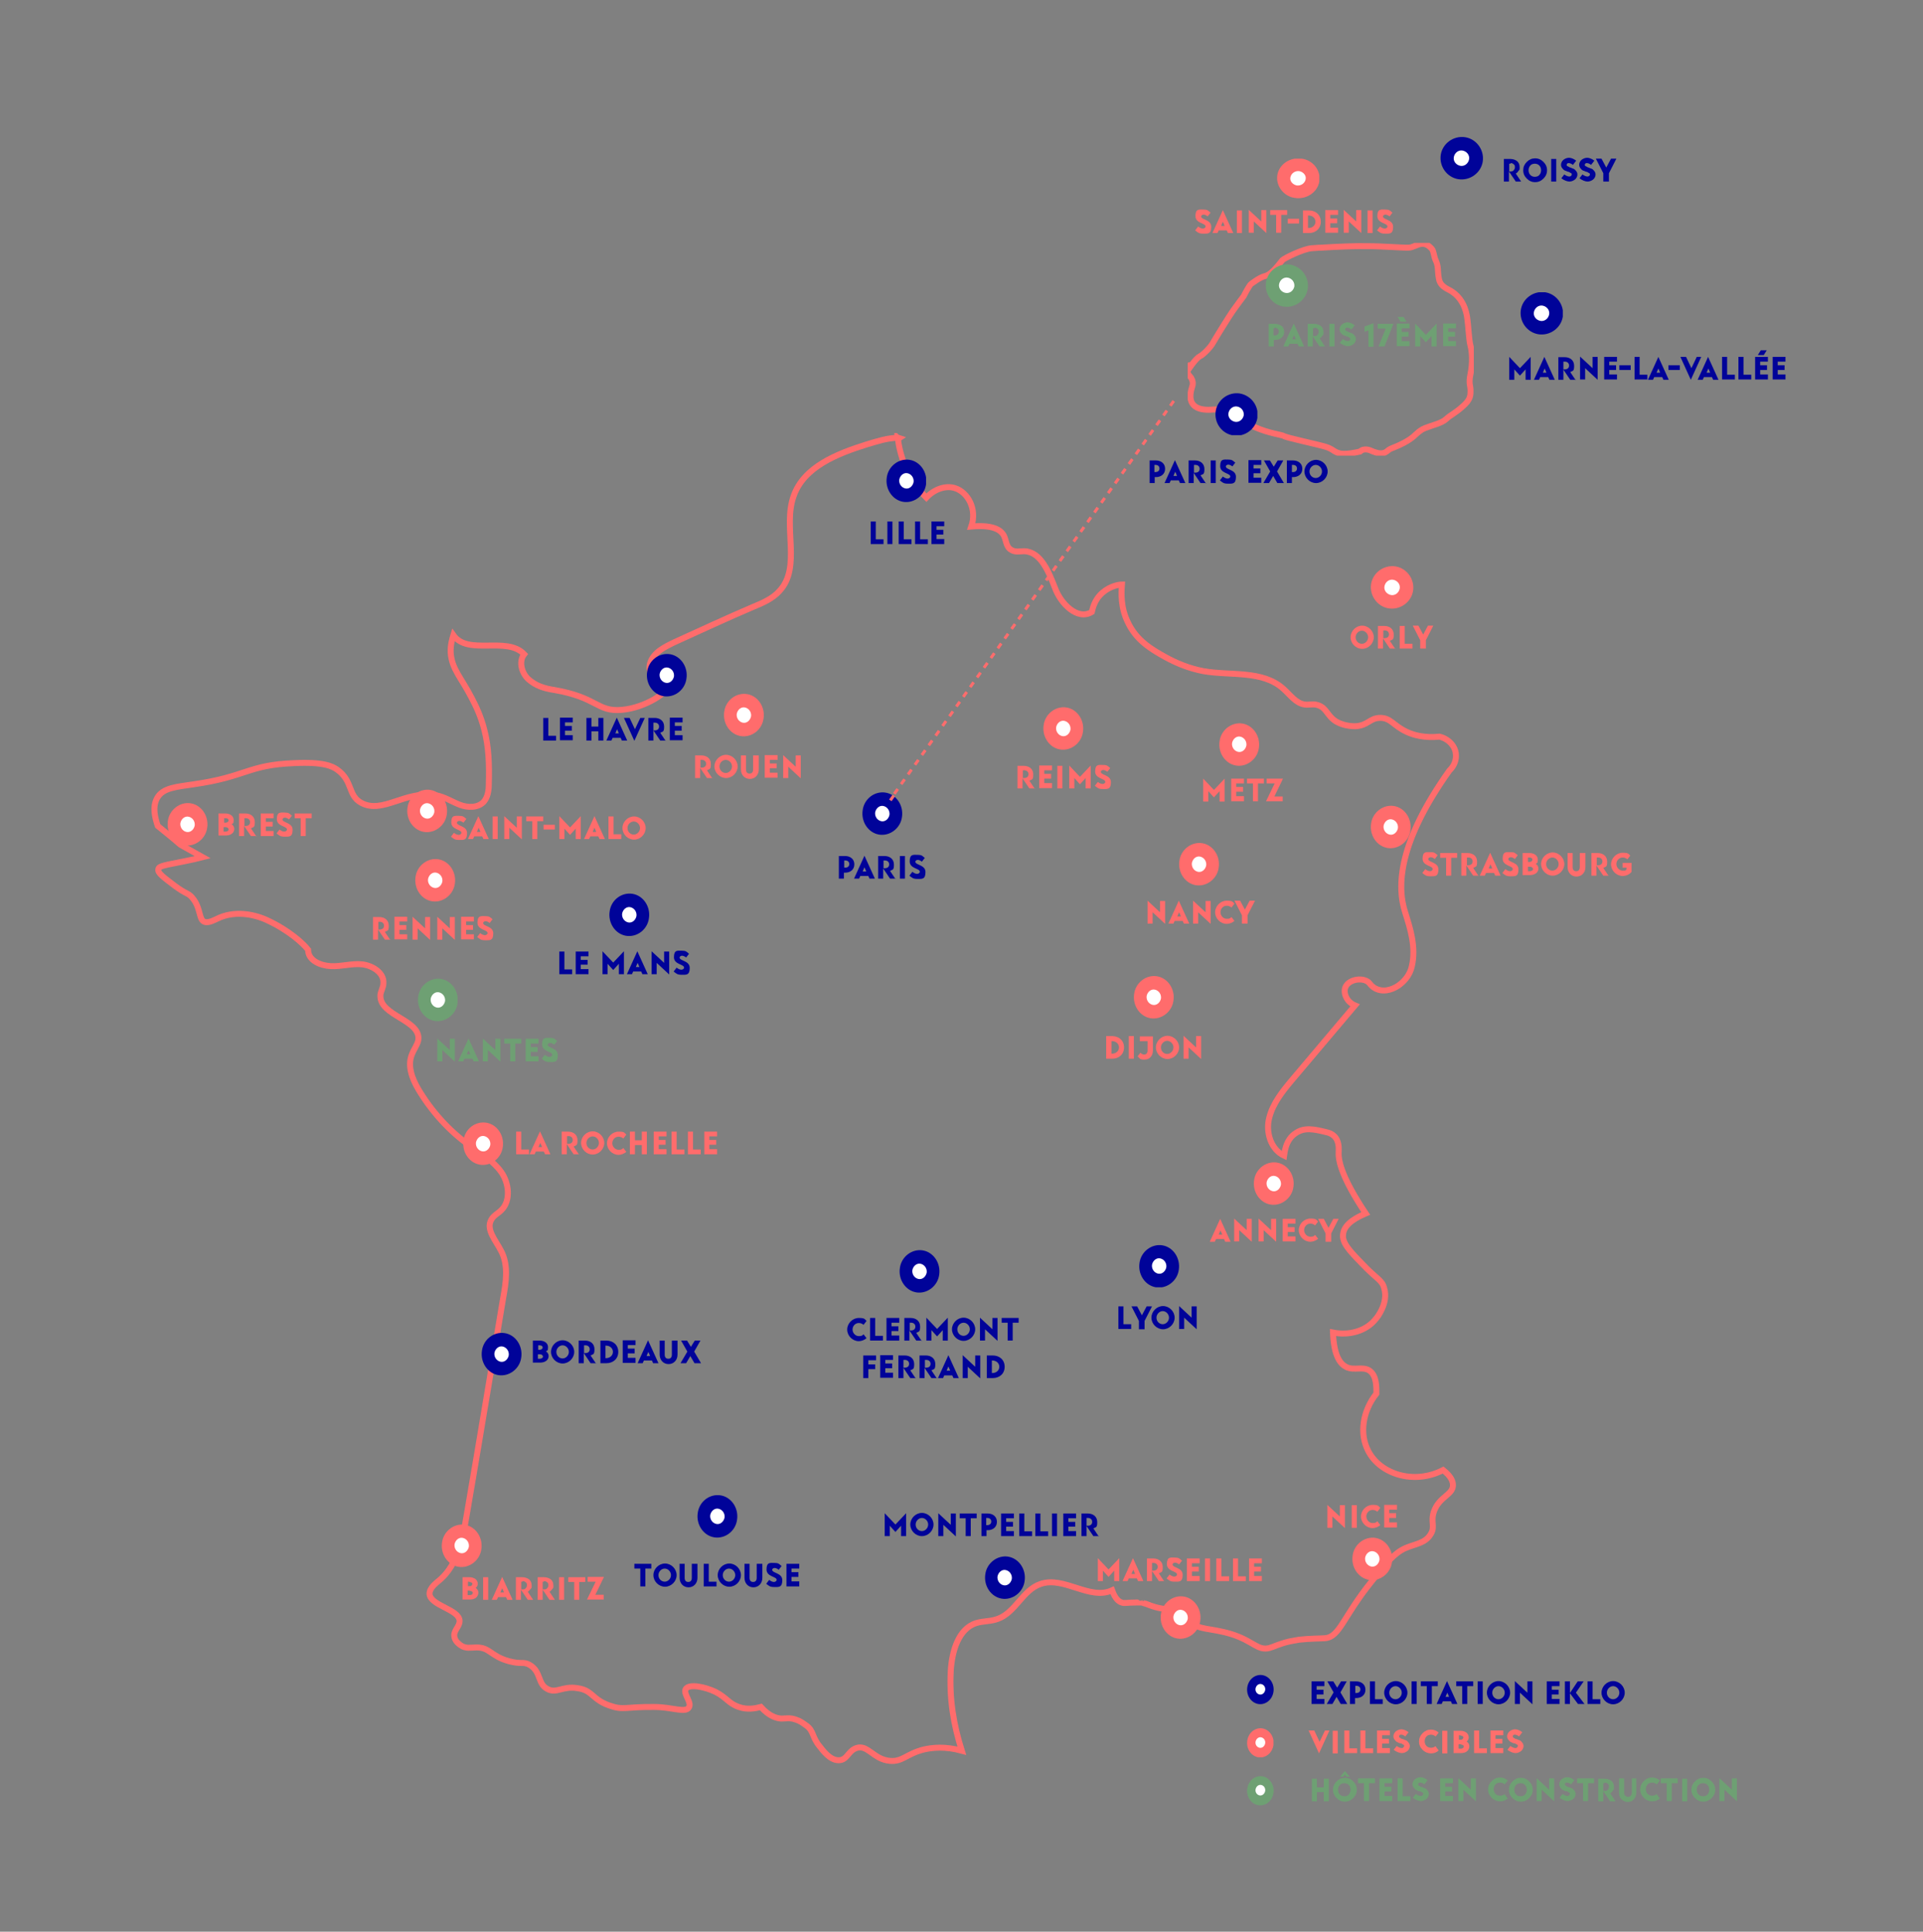 <?xml version="1.0" encoding="UTF-8"?>
<svg id="Calque_1" xmlns="http://www.w3.org/2000/svg" xmlns:xlink="http://www.w3.org/1999/xlink" version="1.1" viewBox="0 0 646 649">
  <rect x="0" y="0" width="646" height="649" fill="#808080" stroke="none"/>
  <!-- Generator: Adobe Illustrator 30.0.0, SVG Export Plug-In . SVG Version: 2.1.1 Build 123)  -->
  <defs>
    <style>
      .st0, .st1, .st2, .st3 {
        fill: none;
      }

      .st4 {
        fill: #ff6c6c;
      }

      .st1 {
        stroke-dasharray: 2 2;
      }

      .st1, .st2, .st3 {
        stroke: #ff6c6c;
      }

      .st5 {
        fill: #6ea073;
      }

      .st6 {
        fill: #000399;
      }

      .st7 {
        clip-path: url(#clippath-17);
      }

      .st8 {
        clip-path: url(#clippath-19);
      }

      .st9 {
        clip-path: url(#clippath-11);
      }

      .st10 {
        clip-path: url(#clippath-16);
      }

      .st11 {
        clip-path: url(#clippath-18);
      }

      .st12 {
        clip-path: url(#clippath-10);
      }

      .st13 {
        clip-path: url(#clippath-15);
      }

      .st14 {
        clip-path: url(#clippath-13);
      }

      .st15 {
        clip-path: url(#clippath-14);
      }

      .st16 {
        clip-path: url(#clippath-12);
      }

      .st17 {
        clip-path: url(#clippath-31);
      }

      .st18 {
        clip-path: url(#clippath-32);
      }

      .st19 {
        clip-path: url(#clippath-33);
      }

      .st20 {
        clip-path: url(#clippath-34);
      }

      .st21 {
        clip-path: url(#clippath-30);
      }

      .st22 {
        clip-path: url(#clippath-27);
      }

      .st23 {
        clip-path: url(#clippath-29);
      }

      .st24 {
        clip-path: url(#clippath-26);
      }

      .st25 {
        clip-path: url(#clippath-28);
      }

      .st26 {
        clip-path: url(#clippath-20);
      }

      .st27 {
        clip-path: url(#clippath-21);
      }

      .st28 {
        clip-path: url(#clippath-22);
      }

      .st29 {
        clip-path: url(#clippath-23);
      }

      .st30 {
        clip-path: url(#clippath-24);
      }

      .st31 {
        clip-path: url(#clippath-25);
      }

      .st32 {
        clip-path: url(#clippath-1);
      }

      .st33 {
        clip-path: url(#clippath-3);
      }

      .st34 {
        clip-path: url(#clippath-4);
      }

      .st35 {
        clip-path: url(#clippath-2);
      }

      .st36 {
        clip-path: url(#clippath-7);
      }

      .st37 {
        clip-path: url(#clippath-6);
      }

      .st38 {
        clip-path: url(#clippath-9);
      }

      .st39 {
        clip-path: url(#clippath-8);
      }

      .st40 {
        clip-path: url(#clippath-5);
      }

      .st41 {
        fill: #fff;
      }

      .st2 {
        stroke-miterlimit: 10;
      }

      .st2, .st3 {
        stroke-width: 2px;
      }

      .st42 {
        fill: #ff6f6c;
      }

      .st43 {
        clip-path: url(#clippath);
      }
    </style>
    <clipPath id="clippath">
      <rect class="st0" x="399" y="81.6" width="96.1" height="71.5"/>
    </clipPath>
    <clipPath id="clippath-1">
      <rect class="st0" x="50" y="145.5" width="440.9" height="448.1"/>
    </clipPath>
    <clipPath id="clippath-2">
      <rect class="st0" x="217.2" y="219.7" width="13.4" height="14.3"/>
    </clipPath>
    <clipPath id="clippath-3">
      <rect class="st0" x="289.7" y="266.2" width="13.4" height="14.3"/>
    </clipPath>
    <clipPath id="clippath-4">
      <rect class="st0" x="297.7" y="154.4" width="13.4" height="14.3"/>
    </clipPath>
    <clipPath id="clippath-5">
      <rect class="st0" x="350.5" y="237.6" width="13.4" height="14.3"/>
    </clipPath>
    <clipPath id="clippath-6">
      <rect class="st0" x="409.5" y="242.9" width="13.4" height="14.3"/>
    </clipPath>
    <clipPath id="clippath-7">
      <rect class="st0" x="460.5" y="270.7" width="13.4" height="14.3"/>
    </clipPath>
    <clipPath id="clippath-8">
      <rect class="st0" x="396.1" y="283.2" width="13.4" height="14.3"/>
    </clipPath>
    <clipPath id="clippath-9">
      <rect class="st0" x="380.9" y="327.9" width="13.4" height="14.3"/>
    </clipPath>
    <clipPath id="clippath-10">
      <rect class="st0" x="382.7" y="418.2" width="13.4" height="14.3"/>
    </clipPath>
    <clipPath id="clippath-11">
      <rect class="st0" x="421.2" y="390.5" width="13.4" height="14.3"/>
    </clipPath>
    <clipPath id="clippath-12">
      <rect class="st0" x="454.2" y="516.6" width="13.4" height="14.3"/>
    </clipPath>
    <clipPath id="clippath-13">
      <rect class="st0" x="389.9" y="536.3" width="13.4" height="14.3"/>
    </clipPath>
    <clipPath id="clippath-14">
      <rect class="st0" x="330.8" y="522.9" width="13.4" height="14.3"/>
    </clipPath>
    <clipPath id="clippath-15">
      <rect class="st0" x="234.2" y="502.3" width="13.4" height="14.3"/>
    </clipPath>
    <clipPath id="clippath-16">
      <rect class="st0" x="148.4" y="512.1" width="13.4" height="14.3"/>
    </clipPath>
    <clipPath id="clippath-17">
      <rect class="st0" x="161.8" y="447.8" width="13.4" height="14.3"/>
    </clipPath>
    <clipPath id="clippath-18">
      <rect class="st0" x="155.5" y="377.1" width="13.4" height="14.3"/>
    </clipPath>
    <clipPath id="clippath-19">
      <rect class="st0" x="140.3" y="328.8" width="13.4" height="14.3"/>
    </clipPath>
    <clipPath id="clippath-20">
      <rect class="st0" x="56.3" y="269.8" width="13.4" height="14.3"/>
    </clipPath>
    <clipPath id="clippath-21">
      <rect class="st0" x="139.4" y="288.6" width="13.4" height="14.3"/>
    </clipPath>
    <clipPath id="clippath-22">
      <rect class="st0" x="204.7" y="300.2" width="13.4" height="14.3"/>
    </clipPath>
    <clipPath id="clippath-23">
      <rect class="st0" x="302.2" y="420" width="13.4" height="14.3"/>
    </clipPath>
    <clipPath id="clippath-24">
      <rect class="st0" x="136.8" y="265.3" width="13.4" height="14.3"/>
    </clipPath>
    <clipPath id="clippath-25">
      <rect class="st0" x="243.2" y="233.1" width="13.4" height="14.3"/>
    </clipPath>
    <clipPath id="clippath-26">
      <rect class="st0" x="418.9" y="580.6" width="8.9" height="9.8"/>
    </clipPath>
    <clipPath id="clippath-27">
      <rect class="st0" x="418.9" y="562.7" width="8.9" height="9.8"/>
    </clipPath>
    <clipPath id="clippath-28">
      <rect class="st0" x="408.3" y="132" width="14.1" height="14.2"/>
    </clipPath>
    <clipPath id="clippath-29">
      <rect class="st0" x="460.5" y="190.2" width="14.3" height="14.3"/>
    </clipPath>
    <clipPath id="clippath-30">
      <rect class="st0" x="428.9" y="53.3" width="14.3" height="13.4"/>
    </clipPath>
    <clipPath id="clippath-31">
      <rect class="st0" x="510.7" y="98.2" width="14.3" height="14.3"/>
    </clipPath>
    <clipPath id="clippath-32">
      <rect class="st0" x="483.8" y="46.1" width="14.3" height="14.3"/>
    </clipPath>
    <clipPath id="clippath-33">
      <rect class="st0" x="425.2" y="88.8" width="14.1" height="14.2"/>
    </clipPath>
    <clipPath id="clippath-34">
      <rect class="st0" x="418.9" y="596.7" width="8.9" height="9.8"/>
    </clipPath>
  </defs>
  <g class="st43">
    <path class="st3" d="M400.1,122.9s1.9-2.7,3-3.2,3.7-3.2,4.3-4.4c.6-1.1,5.7-9.4,6.8-10.9,1.1-1.6,3.6-4.9,3.6-4.9,0,0,1.9-3.8,2.6-4.2.7-.4,2.5-2,4.7-2.6,2.2-.5,5.1-4.6,5.7-5.3.6-.6,6.9-3.8,9.9-4,.7,0,2-.2,3.4-.2,4.6-.3,11.6-.6,15.3-.5,4.8,0,12.3.6,13.8.5,1.4,0,2.8-1.1,4.4-1.3,1.7,0,2.5.8,3.3,1.6.8.8.7,2.6,1.5,4.2.8,1.7.6,3.6.8,4.9.3,1.3,0,3,3.4,4.7,3.4,1.7,5.5,4.9,6.2,8.9.6,4,.6,7.8,1.2,10,.6,2.2.7,6,0,9.4s0,3.8,0,5.6c0,1.8,0,3.1-2.8,5.5-2.6,2.3-3.9,2.7-5.4,4.1s-4.5,2-7,3c-2.5,1-3,2.4-5.5,4s-4.8,2.4-6.2,3c-1.3.5-1.8,2.8-6.8.5,0,0-2.1-.9-3.4.4,0,0-4.7,1.2-6.9.6s-2.1-1.4-4.7-2.2c-2.6-.8-13.1-3-14-3.6-.8-.5-4.8-.8-9.8-3,0,0-4.2-2.8-6.4-3.8-2.2-1-3.4-2.4-7.6-2.1-4.1.4-9.4-.5-7-7.7,0,0,.8-1.8-.8-3.5-1.7-1.7,0-3.7,0-3.7h.3Z"/>
  </g>
  <g class="st32">
    <path class="st2" d="M301.8,147.1c-3.7,0-7.2,1.2-10.6,2.2-9.9,3.1-21.2,7.5-24.6,17.4-3.7,10.3,2.7,23.8-4.7,31.8-2.3,2.6-5.5,4-8.9,5.4-8.9,3.8-17.7,7.9-26.5,11.9-3.3,1.6-7,3.4-8.1,7s2.5,8.1,5.7,6.3c.2.2.4.4.5.7.5,2.5-7.6,8-15.8,8.7-8.3.7-8-4.2-22.7-6.7-3.2-.5-6-1.3-8.6-3.6-2.3-2.1-3.3-6-1.4-8.4-5.9-6.2-18.9.6-23.8-6.4-.4,1.3-1,3.3-.9,5.9.4,5.6,3.6,8.4,7.1,15.3,1.1,2.1,3,5.8,4.2,10.6,1.5,5.8,1.7,11.6,1.5,18.4,0,2.1-.4,4.3-1.7,5.8-2,2.1-5.4,2-8,1s-5.2-2.7-8-3.2c-10.3-1.8-18,6.5-25.2,2.5-4.5-2.5-2.7-7.3-8-11.1-1.7-1.2-4.7-2.7-14.6-2.2-15.4.6-16,4.6-33.6,7.1-5.8.9-10.3,1.1-12.3,4.6-1.7,3-.7,6.8.2,9.4,2.6,2.1,5.2,4.2,7.6,6.3,2.5,1.4,5,2.8,7.5,4.2-1.5.4-3.8.9-6.3,1.4-6.4,1.3-8.4,1.5-8.6,2.6-.4,1.3,2,2.9,5.5,5.6,3.9,2.9,4.4,2.3,5.8,3.9,3.2,3.6,2.1,7.9,4.5,8.3,1.4.2,2.8-.6,4.1-1.2,5.2-2.5,11.4-1.8,16.5.5,7.4,3.4,12.3,7.9,13.9,10,0,3.6,4.1,5.3,7.6,5.5,3.6.2,7.1-1,10.6-.6s7.4,2.9,7.1,6.4c0,1.4-.9,2.6-1,3.9-.5,7.1,13.9,8.3,12.7,15.3-.4,1.6-1.5,3-2.1,4.6-1.6,3.8,0,8.1,2.1,11.7,4.4,7.4,10.3,14,17.3,19,3.8,2.7,8,5.2,10.6,8.9s3.3,9.6,0,12.8c-1.1,1.1-2.6,1.8-3.3,3.1-2,3.3,1.4,7,3.2,10.5,2.6,4.8,1.7,10.7.7,16.1-4.1,24.4-8.1,48.8-12.3,73.2-1.3,7.6-2.9,15.8-8.6,21-1.6,1.4-3.9,3-3.8,5.1.4,3.9,10,5.1,10.1,9,0,2.1-2.3,3.2-1.7,5.6.4,1.5,1.7,2.3,2.1,2.6,1.7,1.2,3.4.7,5.3.7,4.5,0,4.7,2.9,10.8,4.6,4.4,1.2,4.9,0,7.1,1.3,3.8,2.3,2.6,6.3,5.8,8,3.1,1.8,5.2-1.1,10.3-.2,5,.7,4.8,3.8,10.6,5.8,4.7,1.7,5.4.4,15,.5,6.1,0,10.5,2.1,11.7.2,1.2-1.7-2.1-4.7-1-6.3,1.2-1.7,6.3-.7,9.9,1,3.9,2,4.4,3.9,7.9,5.1,2.8,1,5.5.5,7.4,0,2.8,3.1,5.2,3.8,6.9,3.9,1.6,0,2.9-.4,5,.4,1.3.4,2.2,1.1,3.6,2.1,2.3,1.8,1.7,3.8,4.3,6.9.9,1.1,3.3,4.6,6.3,4.6s3.1-3.1,6-4.1c3.8-1.3,5.7,3.8,11.2,4.3,4.3.4,5.5-2.3,11.4-3.8,3-.7,7.3-1.1,12.8.4-2.8-8.9-4.2-17.4-3.7-26.9.4-6.4,2.5-14.1,8.6-16,2.3-.7,4.8-.5,7.2-1.4,5.9-2.1,8.4-9.7,14.3-11.7,7.9-2.8,16.6,5.6,24.1,2.1,1,2.8,2.2,3.8,3.2,4.1,1,.4,1.4,0,5.2,0s1.8,0,2.1.2c1.7.4,2.7,1.2,6,1.8,6,1.1,9.5-.6,10.6,1.2.6,1.1-.4,1.8,0,3.3,1,2.7,6,2,12.9,4.1,7.4,2.3,8.9,5.7,12.8,4.7,1.5-.4,3-1.3,6.7-2.2,1-.2,2.1-.4,3.3-.6,3.4-.4,7.5-.4,8.7-.5,5-.4,6-7.1,15.7-19.1,5-6.3,7.6-9.5,11.4-11.2,3.6-1.5,6.5-1.6,8.4-4.6,1.7-2.7-.2-4.2,1.2-7.9,1.8-4.8,6.3-5.4,6.3-8.6,0-1.2-.5-2.9-3.3-5.1-9.9,5.1-21.3,1.3-25.2-6.5-3-5.8-1.8-13.4,2.8-19.2,0-2.5,0-5.9-2.2-7.6-2.3-1.7-5.2,0-7.9-1.3-2-1-4.2-3.6-4.5-11.6,5.5,1.1,11.2-.5,14.4-4.6.4-.4,4.3-5.3,2.8-10.3-.7-2.8-2.5-3-7.3-8.1-4.7-4.8-6.9-7.3-6.5-10.1.4-3.7,5.3-5.9,7.6-6.9-7.8-11.7-9.2-17.4-9.1-20.4,0-.9.4-3.9-1.6-5.7-.6-.5-1.3-1-2.9-1.3-3.7-.9-7-1.6-9.9.4-3.6,2.3-3.8,7-3.9,7.6-4.5-2.1-6.3-8-5-12.8,1.2-4.8,4.5-8.9,7.6-12.6,7.1-8.4,14.2-16.8,21.2-25.1-2.6-1.1-3.8-3.6-3.4-5.6.7-2.9,5-3.8,7.3-2.6,1,.5,1.1,1.1,1.8,1.7,4.5,4,12.2-.7,13.4-6.7,1.5-6.4-.6-12.8-2.2-17.9-3-9.1-2.2-23.9,14.8-47.8.4-.4,2.3-2.2,2.2-5.1,0-2.9-2.3-5.5-5.5-6.3-5,.5-8.6-.5-10.8-1.5-4.7-2.1-5.5-4.8-9.1-4.8s-4.1,2.6-8.4,2.8c-.7,0-3.6,0-6.3-1.5-3.3-2-3.2-4.6-6.3-5.6-1.4-.5-3,0-4.4-.2-3-.4-4.9-3.3-7.2-5.3-7-6.3-17.6-4.3-26.8-5.9-4.7-.9-9-2.6-13.1-4.9s-9.4-5.3-12.3-11.5c-2.5-5.1-2.2-9.9-2-12.7-.9,0-3.8.4-6.5,2.7-2.9,2.5-3.4,5.7-3.6,6.5-4.8,3-10.5-2.8-12.4-8.1-2.1-5.3-4.7-12.1-10.3-12.3-1.4,0-3,.4-4.3-.4-2.1-1.1-1.6-3.6-2.9-5.4-1.2-1.6-3.8-3.1-10.6-2.5,2-5.8-1.1-11.5-5.5-12.9-3.2-1-7,.4-9.6,3.2-2.1-2.1-4.8-5.5-7-10.3-1.6-3.8-2.3-7.2-2.6-9.7l.2.2.3-.2h0Z"/>
  </g>
  <path class="st6" d="M292.5,175.2h1.7v6h2.6v1.6h-4.3v-7.6ZM299.8,182.8h-1.7v-7.6h1.7v7.6ZM301.9,175.2h1.7v6h2.6v1.6h-4.3v-7.6ZM307.4,175.2h1.7v6h2.6v1.6h-4.3v-7.6ZM317.2,181.2v1.6h-4.3v-7.6h4.3v1.6h-2.6v1.2h2.3v1.6h-2.3v1.5h2.6Z"/>
  <path class="st6" d="M283.5,295.2h-1.7v-7.6h2.1c1.7,0,3.1,1,3.1,2.8s-1.4,2.8-3.1,2.8h-.4v2.1h0ZM284,289.1h-.4v2.4h.4c.7,0,1.3-.4,1.3-1.2s-.6-1.2-1.3-1.2h0ZM294,295.2h-1.9l-.4-.9h-2.7l-.4.9h-1.7l3.5-7.7h0l3.5,7.7h0ZM289.7,292.8h1.3l-.6-1.4-.6,1.4h0ZM301,295.2h-2l-2.3-3.4v3.4h-1.7v-7.6h2.1c1.8,0,3.2,1,3.2,2.9s-.4,1.6-1.3,2.1l1.8,2.7h0ZM297.2,289.1h-.4v2.6h.4c1,0,1.5-.5,1.5-1.3s-.6-1.3-1.4-1.3h0ZM304,295.2h-1.7v-7.6h1.7v7.6ZM310.7,288.2l-1,1.3c-.5-.4-1-.6-1.4-.6s-.8.3-.8.6c0,1.2,3.4,1,3.4,3.5s-1.2,2.3-2.7,2.3-1.8-.4-2.7-1.1l1-1.3c.6.5,1.2.7,1.6.7s.9-.3.9-.7c0-1.2-3.4-1-3.4-3.5s1.2-2.2,2.6-2.2,1.6.3,2.4,1h0Z"/>
  <path class="st6" d="M375.7,438.9h1.7v6h2.6v1.6h-4.3v-7.6ZM384.3,446.6h-1.7v-2.8l-2.5-4.9h1.9l1.6,3,1.6-3h1.8l-2.5,4.9v2.8h-.2ZM386.8,442.7c0-2.1,1.8-3.9,3.9-3.9s3.9,1.8,3.9,3.9-1.8,3.9-3.9,3.9-3.9-1.8-3.9-3.9ZM388.5,442.7c0,1.3,1,2.2,2.1,2.2s2.1-1,2.1-2.2-1-2.2-2.1-2.2-2.1,1-2.1,2.2ZM400.3,438.9h1.7v7.7h0l-4.2-3.9v3.8h-1.7v-7.7h0l4.2,3.9v-3.8Z"/>
  <path class="st6" d="M218.8,525.4v1.6h-2v6h-1.7v-6h-2v-1.6h5.6,0ZM219.5,529.2c0-2.1,1.8-3.9,3.9-3.9s3.9,1.8,3.9,3.9-1.8,3.9-3.9,3.9-3.9-1.8-3.9-3.9ZM221.2,529.2c0,1.3,1,2.2,2.1,2.2s2.1-1,2.1-2.2-1-2.2-2.1-2.2-2.1,1-2.1,2.2ZM232.6,525.4h1.7v4.7c0,1.9-1.3,3.2-3,3.2s-3-1.3-3-3.2v-4.7h1.7v4.7c0,.9.4,1.4,1.2,1.4s1.2-.5,1.2-1.4v-4.7h.2ZM236.4,525.4h1.7v6h2.6v1.6h-4.3v-7.6h0ZM241.1,529.2c0-2.1,1.8-3.9,3.9-3.9s3.9,1.8,3.9,3.9-1.8,3.9-3.9,3.9-3.9-1.8-3.9-3.9ZM242.8,529.2c0,1.3,1,2.2,2.1,2.2s2.1-1,2.1-2.2-1-2.2-2.1-2.2-2.1,1-2.1,2.2ZM254.4,525.4h1.7v4.7c0,1.9-1.3,3.2-3,3.2s-3-1.3-3-3.2v-4.7h1.7v4.7c0,.9.4,1.4,1.2,1.4s1.2-.5,1.2-1.4v-4.7h.2ZM262.6,526.1l-1,1.3c-.5-.4-1-.6-1.4-.6s-.8.3-.8.6c0,1.2,3.4,1,3.4,3.5s-1.2,2.3-2.7,2.3-1.8-.4-2.7-1.1l1-1.3c.6.5,1.2.7,1.6.7s.9-.3.9-.7c0-1.2-3.4-1-3.4-3.5s1.2-2.2,2.6-2.2,1.6.3,2.4,1h0ZM268.5,531.4v1.6h-4.3v-7.6h4.3v1.6h-2.6v1.2h2.3v1.6h-2.3v1.5h2.6Z"/>
  <path class="st6" d="M304.4,516.1h-1.7v-3.5l-1.9,2.1h0l-1.9-2.1v3.5h-1.7v-7.7h0l3.6,3.8,3.6-3.8h0v7.7h0ZM305.8,512.2c0-2.1,1.8-3.9,3.9-3.9s3.9,1.8,3.9,3.9-1.8,3.9-3.9,3.9-3.9-1.8-3.9-3.9ZM307.6,512.2c0,1.3,1,2.2,2.1,2.2s2.1-1,2.1-2.2-1-2.2-2.1-2.2-2.1,1-2.1,2.2ZM319.4,508.5h1.7v7.7h0l-4.2-3.9v3.8h-1.7v-7.7h0l4.2,3.9v-3.8ZM328.1,508.5v1.6h-2v6h-1.7v-6h-2v-1.6h5.6ZM331.4,516.1h-1.7v-7.6h2.1c1.7,0,3.1,1,3.1,2.8s-1.4,2.8-3.1,2.8h-.4v2.1h0ZM331.7,510h-.4v2.4h.4c.7,0,1.3-.4,1.3-1.2s-.6-1.2-1.3-1.2h0ZM340.6,514.5v1.6h-4.3v-7.6h4.3v1.6h-2.6v1.2h2.3v1.6h-2.3v1.5h2.6ZM342.4,508.5h1.7v6h2.6v1.6h-4.3v-7.6ZM347.8,508.5h1.7v6h2.6v1.6h-4.3v-7.6ZM355.1,516.1h-1.7v-7.6h1.7v7.6ZM361.5,514.5v1.6h-4.3v-7.6h4.3v1.6h-2.6v1.2h2.3v1.6h-2.3v1.5h2.6ZM369.3,516.1h-2l-2.3-3.4v3.4h-1.7v-7.6h2.1c1.8,0,3.2,1,3.2,2.9s-.4,1.6-1.3,2.1l1.8,2.7h0ZM365.4,510h-.4v2.6h.4c1,0,1.5-.5,1.5-1.3s-.6-1.3-1.4-1.3h0Z"/>
  <path class="st6" d="M187.9,319.7h1.7v6h2.6v1.6h-4.3v-7.6h0ZM197.7,325.7v1.6h-4.3v-7.6h4.3v1.6h-2.6v1.2h2.3v1.6h-2.3v1.5h2.6ZM209.6,327.3h-1.7v-3.5l-1.9,2.1h0l-1.9-2.1v3.5h-1.7v-7.7h0l3.6,3.8,3.6-3.8h0v7.7h0ZM217.7,327.3h-1.9l-.4-.9h-2.7l-.4.9h-1.7l3.5-7.7h0l3.5,7.7h0ZM213.5,324.9h1.3l-.6-1.4-.6,1.4h0ZM223.1,319.7h1.7v7.7h0l-4.2-3.9v3.8h-1.7v-7.7h0l4.2,3.9v-3.8ZM231.5,320.4l-1,1.3c-.5-.4-1-.6-1.4-.6s-.8.3-.8.6c0,1.2,3.4,1,3.4,3.5s-1.2,2.3-2.7,2.3-1.8-.4-2.7-1.1l1-1.3c.6.5,1.2.7,1.6.7s.9-.3.9-.7c0-1.2-3.4-1-3.4-3.5s1.2-2.2,2.6-2.2,1.6.3,2.4,1h0Z"/>
  <path class="st6" d="M182.5,241.2h1.7v6h2.6v1.6h-4.3v-7.6h0ZM192.4,247.1v1.6h-4.3v-7.6h4.3v1.6h-2.6v1.2h2.3v1.6h-2.3v1.5h2.6ZM202.7,248.8h-1.7v-3.1h-2.3v3.1h-1.7v-7.6h1.7v2.9h2.3v-2.9h1.7v7.6ZM210.8,248.8h-1.9l-.4-.9h-2.7l-.4.9h-1.7l3.5-7.7h0l3.5,7.7h0ZM206.6,246.4h1.3l-.6-1.4-.6,1.4h0ZM214.9,241.2h1.7l-3.5,7.7h0l-3.5-7.7h1.9l1.8,3.8,1.8-3.8h0ZM223.8,248.8h-2l-2.3-3.4v3.4h-1.7v-7.6h2.1c1.8,0,3.2,1,3.2,2.9s-.4,1.6-1.3,2.1l1.8,2.7h0ZM219.9,242.8h-.4v2.6h.4c1,0,1.5-.5,1.5-1.3s-.6-1.3-1.4-1.3h0ZM229.3,247.1v1.6h-4.3v-7.6h4.3v1.6h-2.6v1.2h2.3v1.6h-2.3v1.5h2.6Z"/>
  <path class="st4" d="M73.4,280.9v-7.6h2.3c1.5,0,2.8.8,2.8,2.2s-.3,1.1-.7,1.4c.6.4.9,1,.9,1.6,0,1.4-1.3,2.2-2.8,2.2h-2.5ZM75.8,274.9h-.5v1.5h.5c.6,0,1-.4,1-.8s-.4-.7-1-.7h0ZM75.8,277.9h-.7v1.5h.7c.5,0,1-.3,1-.7s-.4-.8-1-.8h0ZM86.3,280.9h-2l-2.3-3.4v3.4h-1.7v-7.6h2.1c1.8,0,3.2,1,3.2,2.9s-.4,1.6-1.3,2.1l1.8,2.7h0ZM82.5,274.9h-.4v2.6h.4c1,0,1.5-.5,1.5-1.3s-.6-1.3-1.4-1.3h0ZM91.9,279.3v1.6h-4.3v-7.6h4.3v1.6h-2.6v1.2h2.3v1.6h-2.3v1.5h2.6ZM98.1,274l-1,1.3c-.5-.4-1-.6-1.4-.6s-.8.3-.8.6c0,1.2,3.4,1,3.4,3.5s-1.2,2.3-2.7,2.3-1.8-.4-2.7-1.1l1-1.3c.6.5,1.2.7,1.6.7s.9-.3.9-.7c0-1.2-3.4-1-3.4-3.5s1.2-2.2,2.6-2.2,1.6.3,2.4,1h0ZM104.7,273.3v1.6h-2v6h-1.7v-6h-2v-1.6h5.6Z"/>
  <path class="st4" d="M156.7,275.1l-1,1.3c-.5-.4-1-.6-1.4-.6s-.8.3-.8.6c0,1.2,3.4,1,3.4,3.5s-1.2,2.3-2.7,2.3-1.8-.4-2.7-1.1l1-1.3c.6.5,1.2.7,1.6.7s.9-.3.9-.7c0-1.2-3.4-1-3.4-3.5s1.2-2.2,2.6-2.2,1.6.3,2.4,1h0ZM164.3,281.9h-1.9l-.4-.9h-2.7l-.4.9h-1.7l3.5-7.7h0l3.5,7.7h0ZM160.1,279.5h1.3l-.6-1.4-.6,1.4h0ZM167.2,281.9h-1.7v-7.6h1.7v7.6ZM173.6,274.3h1.7v7.7h0l-4.2-3.9v3.8h-1.7v-7.7h0l4.2,3.9v-3.8ZM182.5,274.3v1.6h-2v6h-1.7v-6h-2v-1.6h5.6,0ZM186.4,277.1v1.6h-3.8v-1.6h3.8ZM195.1,281.9h-1.7v-3.5l-1.9,2.1h0l-1.9-2.1v3.5h-1.7v-7.7h0l3.6,3.8,3.6-3.8h0v7.7h0ZM203.3,281.9h-1.9l-.4-.9h-2.7l-.4.9h-1.7l3.5-7.7h0l3.5,7.7h0ZM199,279.5h1.3l-.6-1.4-.6,1.4h0ZM204.4,274.3h1.7v6h2.6v1.6h-4.3v-7.6h0ZM209.1,278.2c0-2.1,1.8-3.9,3.9-3.9s3.9,1.8,3.9,3.9-1.8,3.9-3.9,3.9-3.9-1.8-3.9-3.9ZM210.8,278.2c0,1.3,1,2.2,2.1,2.2s2.1-1,2.1-2.2-1-2.2-2.1-2.2-2.1,1-2.1,2.2Z"/>
  <path class="st4" d="M131.3,315.7h-2l-2.3-3.4v3.4h-1.7v-7.6h2.1c1.8,0,3.2,1,3.2,2.9s-.4,1.6-1.3,2.1l1.8,2.7h0ZM127.5,309.7h-.4v2.6h.4c1,0,1.5-.5,1.5-1.3s-.6-1.3-1.4-1.3h0ZM136.8,314v1.6h-4.3v-7.6h4.3v1.6h-2.6v1.2h2.3v1.6h-2.3v1.5h2.6ZM142.8,308.1h1.7v7.7h0l-4.2-3.9v3.8h-1.7v-7.7h0l4.2,3.9v-3.8ZM151.1,308.1h1.7v7.7h0l-4.2-3.9v3.8h-1.7v-7.7h0l4.2,3.9v-3.8ZM159.2,314v1.6h-4.3v-7.6h4.3v1.6h-2.6v1.2h2.3v1.6h-2.3v1.5h2.6ZM165.5,308.8l-1,1.3c-.5-.4-1-.6-1.4-.6s-.8.3-.8.6c0,1.2,3.4,1,3.4,3.5s-1.2,2.3-2.7,2.3-1.8-.4-2.7-1.1l1-1.3c.6.5,1.2.7,1.6.7s.9-.3.9-.7c0-1.2-3.4-1-3.4-3.5s1.2-2.2,2.6-2.2,1.6.3,2.4,1h0Z"/>
  <path class="st4" d="M239.5,261.4h-2l-2.3-3.4v3.4h-1.7v-7.6h2.1c1.8,0,3.2,1,3.2,2.9s-.4,1.6-1.3,2.1l1.8,2.7h0ZM235.7,255.3h-.4v2.6h.4c1,0,1.5-.5,1.5-1.3s-.6-1.3-1.4-1.3h0ZM240,257.5c0-2.1,1.8-3.9,3.9-3.9s3.9,1.8,3.9,3.9-1.8,3.9-3.9,3.9-3.9-1.8-3.9-3.9ZM241.7,257.5c0,1.3,1,2.2,2.1,2.2s2.1-1,2.1-2.2-1-2.2-2.1-2.2-2.1,1-2.1,2.2ZM253.2,253.8h1.7v4.7c0,1.9-1.3,3.2-3,3.2s-3-1.3-3-3.2v-4.7h1.7v4.7c0,.9.4,1.4,1.2,1.4s1.2-.5,1.2-1.4v-4.7h.2ZM261.2,259.7v1.6h-4.3v-7.6h4.3v1.6h-2.6v1.2h2.3v1.6h-2.3v1.5h2.6ZM267.3,253.8h1.7v7.7h0l-4.2-3.9v3.8h-1.7v-7.7h0l4.2,3.9v-3.8Z"/>
  <path class="st4" d="M347.8,264.9h-2l-2.3-3.4v3.4h-1.7v-7.6h2.1c1.8,0,3.2,1,3.2,2.9s-.4,1.6-1.3,2.1l1.8,2.7h0ZM344,258.8h-.4v2.6h.4c1,0,1.5-.5,1.5-1.3s-.6-1.3-1.4-1.3h0ZM353.4,263.2v1.6h-4.3v-7.6h4.3v1.6h-2.6v1.2h2.3v1.6h-2.3v1.5h2.6ZM356.9,264.9h-1.7v-7.6h1.7v7.6ZM366.4,264.9h-1.7v-3.5l-1.9,2.1h0l-1.9-2.1v3.5h-1.7v-7.7h0l3.6,3.8,3.6-3.8h0v7.7h0ZM373,258l-1,1.3c-.5-.4-1-.6-1.4-.6s-.8.3-.8.6c0,1.2,3.4,1,3.4,3.5s-1.2,2.3-2.7,2.3-1.8-.4-2.7-1.1l1-1.3c.6.5,1.2.7,1.6.7s.9-.3.9-.7c0-1.2-3.4-1-3.4-3.5s1.2-2.2,2.6-2.2,1.6.3,2.4,1h0Z"/>
  <path class="st4" d="M411.4,269.3h-1.7v-3.5l-1.9,2.1h0l-1.9-2.1v3.5h-1.7v-7.7h0l3.6,3.8,3.6-3.8h0v7.7h0ZM417.9,267.6v1.6h-4.3v-7.6h4.3v1.6h-2.6v1.2h2.3v1.6h-2.3v1.5h2.6ZM424.6,261.6v1.6h-2v6h-1.7v-6h-2v-1.6h5.6ZM430.9,267.6v1.6h-5.6l2.9-6h-2.7v-1.6h5.5l-2.9,6h2.9,0Z"/>
  <path class="st4" d="M389.7,302.7h1.7v7.7h0l-4.2-3.9v3.8h-1.7v-7.7h0l4.2,3.9v-3.8ZM399.6,310.3h-1.9l-.4-.9h-2.7l-.4.9h-1.7l3.5-7.7h0l3.5,7.7h0ZM395.4,307.9h1.3l-.6-1.4-.6,1.4h0ZM405,302.7h1.7v7.7h0l-4.2-3.9v3.8h-1.7v-7.7h0l4.2,3.9v-3.8ZM413.7,308.1l1,1.3c-.7.6-1.7,1-2.6,1-2.1,0-3.9-1.8-3.9-3.9s1.8-3.9,3.9-3.9,1.9.4,2.6,1l-1,1.3c-.5-.4-1-.6-1.6-.6-1.2,0-2.1,1-2.1,2.2s1,2.2,2.1,2.2,1.1-.2,1.6-.6v.2ZM418.9,310.3h-1.7v-2.8l-2.5-4.9h1.9l1.6,3,1.6-3h1.8l-2.5,4.9v2.8h-.2Z"/>
  <path class="st4" d="M450.1,505.7h1.7v7.7h0l-4.2-3.9v3.8h-1.7v-7.7h0l4.2,3.9v-3.8ZM455.8,513.3h-1.7v-7.6h1.7v7.6ZM462.7,511.1l1,1.3c-.7.6-1.7,1-2.6,1-2.1,0-3.9-1.8-3.9-3.9s1.8-3.9,3.9-3.9,1.9.4,2.6,1l-1,1.3c-.5-.4-1-.6-1.6-.6-1.2,0-2.1,1-2.1,2.2s1,2.2,2.1,2.2,1.1-.2,1.6-.6v.2h0ZM469.3,511.6v1.6h-4.3v-7.6h4.3v1.6h-2.6v1.2h2.3v1.6h-2.3v1.5h2.6Z"/>
  <path class="st4" d="M173.4,380.2h1.7v6h2.6v1.6h-4.3v-7.6h0ZM185,387.8h-1.9l-.4-.9h-2.7l-.4.9h-1.7l3.5-7.7h0l3.5,7.7h0ZM180.8,385.4h1.3l-.6-1.4-.6,1.4h0ZM194.7,387.8h-2l-2.3-3.4v3.4h-1.7v-7.6h2.1c1.8,0,3.2,1,3.2,2.9s-.4,1.6-1.3,2.1l1.8,2.7h0ZM190.9,381.7h-.4v2.6h.4c1,0,1.5-.5,1.5-1.3s-.6-1.3-1.4-1.3h0ZM195.2,384c0-2.1,1.8-3.9,3.9-3.9s3.9,1.8,3.9,3.9-1.8,3.9-3.9,3.9-3.9-1.8-3.9-3.9ZM197,384c0,1.3,1,2.2,2.1,2.2s2.1-1,2.1-2.2-1-2.2-2.1-2.2-2.1,1-2.1,2.2ZM209.4,385.7l1,1.3c-.7.6-1.7,1-2.6,1-2.1,0-3.9-1.8-3.9-3.9s1.8-3.9,3.9-3.9,1.9.4,2.6,1l-1,1.3c-.5-.4-1-.6-1.6-.6-1.2,0-2.1,1-2.1,2.2s1,2.2,2.1,2.2,1.1-.2,1.6-.6v.2ZM217.3,387.8h-1.7v-3.1h-2.3v3.1h-1.7v-7.6h1.7v2.9h2.3v-2.9h1.7v7.6ZM223.9,386.2v1.6h-4.3v-7.6h4.3v1.6h-2.6v1.2h2.3v1.6h-2.3v1.5h2.6ZM225.6,380.2h1.7v6h2.6v1.6h-4.3v-7.6h0ZM231.1,380.2h1.7v6h2.6v1.6h-4.3v-7.6h0ZM240.9,386.2v1.6h-4.3v-7.6h4.3v1.6h-2.6v1.2h2.3v1.6h-2.3v1.5h2.6Z"/>
  <path class="st4" d="M376,531.2h-1.7v-3.5l-1.9,2.1h0l-1.9-2.1v3.5h-1.7v-7.7h0l3.6,3.8,3.6-3.8h0v7.7h0ZM384.2,531.2h-1.9l-.4-.9h-2.7l-.4.9h-1.7l3.5-7.7h0l3.5,7.7h0ZM380,528.8h1.3l-.6-1.4-.6,1.4h0ZM391.3,531.2h-2l-2.3-3.4v3.4h-1.7v-7.6h2.1c1.8,0,3.2,1,3.2,2.9s-.4,1.6-1.3,2.1l1.8,2.7h0ZM387.4,525.1h-.4v2.6h.4c1,0,1.5-.5,1.5-1.3s-.6-1.3-1.4-1.3h0ZM397.1,524.3l-1,1.3c-.5-.4-1-.6-1.4-.6s-.8.3-.8.6c0,1.2,3.4,1,3.4,3.5s-1.2,2.3-2.7,2.3-1.8-.4-2.7-1.1l1-1.3c.6.5,1.2.7,1.6.7s.9-.3.9-.7c0-1.2-3.4-1-3.4-3.5s1.2-2.2,2.6-2.2,1.6.3,2.4,1h0ZM403,529.6v1.6h-4.3v-7.6h4.3v1.6h-2.6v1.2h2.3v1.6h-2.3v1.5h2.6ZM406.5,531.2h-1.7v-7.6h1.7v7.6ZM408.6,523.6h1.7v6h2.6v1.6h-4.3v-7.6ZM414.2,523.6h1.7v6h2.6v1.6h-4.3v-7.6ZM423.9,529.6v1.6h-4.3v-7.6h4.3v1.6h-2.6v1.2h2.3v1.6h-2.3v1.5h2.6Z"/>
  <path class="st4" d="M371.6,355.7v-7.6h2c2.3,0,4,1.5,4,3.8s-1.7,3.8-4,3.8h-2ZM373.4,349.7v4.3h.2c1.3,0,2.3-.9,2.3-2.1s-1-2.1-2.3-2.1h-.2ZM380.9,355.7h-1.7v-7.6h1.7v7.6ZM382.1,355l1-1.3c.4.4.8.6,1.3.6.7,0,1.1-.6,1.1-1.3v-3.2h-2.6v-1.6h4.4v4.8c0,1.7-1.1,3-2.8,3s-1.6-.4-2.2-1h0ZM388.3,351.9c0-2.1,1.8-3.9,3.9-3.9s3.9,1.8,3.9,3.9-1.8,3.9-3.9,3.9-3.9-1.8-3.9-3.9ZM390,351.9c0,1.3,1,2.2,2.1,2.2s2.1-1,2.1-2.2-1-2.2-2.1-2.2-2.1,1-2.1,2.2ZM401.8,348.1h1.7v7.7h0l-4.2-3.9v3.8h-1.7v-7.7h0l4.2,3.9v-3.8Z"/>
  <path class="st4" d="M413.5,417.2h-1.9l-.4-.9h-2.7l-.4.9h-1.7l3.5-7.7h0l3.5,7.7h0ZM409.3,414.8h1.3l-.6-1.4-.6,1.4h0ZM418.8,409.5h1.7v7.7h0l-4.2-3.9v3.8h-1.7v-7.7h0l4.2,3.9v-3.8ZM427,409.5h1.7v7.7h0l-4.2-3.9v3.8h-1.7v-7.7h0l4.2,3.9v-3.8ZM435.2,415.5v1.6h-4.3v-7.6h4.3v1.6h-2.6v1.2h2.3v1.6h-2.3v1.5h2.6ZM441.8,414.9l1,1.3c-.7.6-1.7,1-2.6,1-2.1,0-3.9-1.8-3.9-3.9s1.8-3.9,3.9-3.9,1.9.4,2.6,1l-1,1.3c-.5-.4-1-.6-1.6-.6-1.2,0-2.1,1-2.1,2.2s1,2.2,2.1,2.2,1.1-.2,1.6-.6v.2ZM447,417.2h-1.7v-2.8l-2.5-4.9h1.9l1.6,3,1.6-3h1.8l-2.5,4.9v2.8h-.2Z"/>
  <path class="st4" d="M483,287.3l-1,1.3c-.5-.4-1-.6-1.4-.6s-.8.3-.8.6c0,1.2,3.4,1,3.4,3.5s-1.2,2.3-2.7,2.3-1.8-.4-2.7-1.1l1-1.3c.6.5,1.2.7,1.6.7s.9-.3.9-.7c0-1.2-3.4-1-3.4-3.5s1.2-2.2,2.6-2.2,1.6.3,2.4,1h0ZM489.5,286.6v1.6h-2v6h-1.7v-6h-2v-1.6h5.6ZM496.9,294.2h-2l-2.3-3.4v3.4h-1.7v-7.6h2.1c1.8,0,3.2,1,3.2,2.9s-.4,1.6-1.3,2.1l1.8,2.7h0ZM493.2,288.1h-.4v2.6h.4c1,0,1.5-.5,1.5-1.3s-.6-1.3-1.4-1.3h0ZM504.2,294.2h-1.9l-.4-.9h-2.7l-.4.9h-1.7l3.5-7.7h0l3.5,7.7h0ZM500,291.8h1.3l-.6-1.4-.6,1.4h0ZM509.9,287.3l-1,1.3c-.5-.4-1-.6-1.4-.6s-.8.3-.8.6c0,1.2,3.4,1,3.4,3.5s-1.2,2.3-2.7,2.3-1.8-.4-2.7-1.1l1-1.3c.6.5,1.2.7,1.6.7s.9-.3.9-.7c0-1.2-3.4-1-3.4-3.5s1.2-2.2,2.6-2.2,1.6.3,2.4,1h0ZM511.5,294.2v-7.6h2.3c1.5,0,2.8.8,2.8,2.2s-.3,1.1-.7,1.4c.6.4.9,1,.9,1.6,0,1.4-1.3,2.2-2.8,2.2h-2.5ZM513.8,288.1h-.5v1.5h.5c.6,0,1-.4,1-.8s-.4-.7-1-.7h0ZM514,291.2h-.7v1.5h.7c.5,0,1-.3,1-.7s-.4-.8-1-.8h0ZM517.7,290.3c0-2.1,1.8-3.9,3.9-3.9s3.9,1.8,3.9,3.9-1.8,3.9-3.9,3.9-3.9-1.8-3.9-3.9ZM519.4,290.3c0,1.3,1,2.2,2.1,2.2s2.1-1,2.1-2.2-1-2.2-2.1-2.2-2.1,1-2.1,2.2ZM530.9,286.6h1.7v4.7c0,1.9-1.3,3.2-3,3.2s-3-1.3-3-3.2v-4.7h1.7v4.7c0,.9.4,1.4,1.2,1.4s1.2-.5,1.2-1.4v-4.7h.2,0ZM540.6,294.2h-2l-2.3-3.4v3.4h-1.7v-7.6h2.1c1.8,0,3.2,1,3.2,2.9s-.4,1.6-1.3,2.1l1.8,2.7h0ZM536.8,288.1h-.4v2.6h.4c1,0,1.5-.5,1.5-1.3s-.6-1.3-1.4-1.3h0ZM547.7,287.4l-1,1.3c-.5-.4-1-.6-1.6-.6-1.2,0-2.1,1-2.1,2.2s1,2.2,2.1,2.2.9,0,1.3-.4v-.6h-1.3v-1.6h3v3c-.7.9-1.8,1.4-3,1.4-2.1,0-3.9-1.8-3.9-3.9s1.8-3.9,3.9-3.9,1.9.4,2.6,1h0Z"/>
  <path class="st5" d="M151.1,349h1.7v7.7h0l-4.2-3.9v3.8h-1.7v-7.7h0l4.2,3.9v-3.8ZM161,356.6h-1.9l-.4-.9h-2.7l-.4.9h-1.7l3.5-7.7h0l3.5,7.7h0ZM156.7,354.2h1.3l-.6-1.4-.6,1.4h0ZM166.4,349h1.7v7.7h0l-4.2-3.9v3.8h-1.7v-7.7h0l4.2,3.9v-3.8h0ZM175.1,349v1.6h-2v6h-1.7v-6h-2v-1.6h5.6,0ZM180.9,355v1.6h-4.3v-7.6h4.3v1.6h-2.6v1.2h2.3v1.6h-2.3v1.5h2.6ZM187.2,349.7l-1,1.3c-.5-.4-1-.6-1.4-.6s-.8.3-.8.6c0,1.2,3.4,1,3.4,3.5s-1.2,2.3-2.7,2.3-1.8-.4-2.7-1.1l1-1.3c.6.5,1.2.7,1.6.7s.9-.3.9-.7c0-1.2-3.4-1-3.4-3.5s1.2-2.2,2.6-2.2,1.6.3,2.4,1h0Z"/>
  <path class="st6" d="M290.1,448.3l1,1.3c-.7.6-1.7,1-2.6,1-2.1,0-3.9-1.8-3.9-3.9s1.8-3.9,3.9-3.9,1.9.4,2.6,1l-1,1.3c-.5-.4-1-.6-1.6-.6-1.2,0-2.1,1-2.1,2.2s1,2.2,2.1,2.2,1.1-.2,1.6-.6v.2ZM292.3,442.8h1.7v6h2.6v1.6h-4.3v-7.6ZM302.1,448.8v1.6h-4.3v-7.6h4.3v1.6h-2.6v1.2h2.3v1.6h-2.3v1.5h2.6ZM309.8,450.4h-2l-2.3-3.4v3.4h-1.7v-7.6h2.1c1.8,0,3.2,1,3.2,2.9s-.4,1.6-1.3,2.1l1.8,2.7h0ZM306,444.4h-.4v2.6h.4c1,0,1.5-.5,1.5-1.3s-.6-1.3-1.4-1.3h0ZM318.4,450.4h-1.7v-3.5l-1.9,2.1h0l-1.9-2.1v3.5h-1.7v-7.7h0l3.6,3.8,3.6-3.8h0v7.7h0ZM319.8,446.6c0-2.1,1.8-3.9,3.9-3.9s3.9,1.8,3.9,3.9-1.8,3.9-3.9,3.9-3.9-1.8-3.9-3.9ZM321.6,446.6c0,1.3,1,2.2,2.1,2.2s2.1-1,2.1-2.2-1-2.2-2.1-2.2-2.1,1-2.1,2.2ZM333.4,442.8h1.7v7.7h0l-4.2-3.9v3.8h-1.7v-7.7h0l4.2,3.9v-3.8ZM342.2,442.8v1.6h-2v6h-1.7v-6h-2v-1.6h5.6ZM291.7,463h-1.7v-7.6h4.3v1.6h-2.6v1.4h2.3v1.6h-2.3v3h0ZM300,461.3v1.6h-4.3v-7.6h4.3v1.6h-2.6v1.2h2.3v1.6h-2.3v1.5h2.6ZM307.8,463h-2l-2.3-3.4v3.4h-1.7v-7.6h2.1c1.8,0,3.2,1,3.2,2.9s-.4,1.6-1.3,2.1l1.8,2.7h0ZM303.9,456.9h-.4v2.6h.4c1,0,1.5-.5,1.5-1.3s-.6-1.3-1.4-1.3h0ZM314.9,463h-2l-2.3-3.4v3.4h-1.7v-7.6h2.1c1.8,0,3.2,1,3.2,2.9s-.4,1.6-1.3,2.1l1.8,2.7h0ZM311.1,456.9h-.4v2.6h.4c1,0,1.5-.5,1.5-1.3s-.6-1.3-1.4-1.3h0ZM322.2,463h-1.9l-.4-.9h-2.7l-.4.9h-1.7l3.5-7.7h0l3.5,7.7h0ZM317.9,460.5h1.3l-.6-1.4-.6,1.4h0ZM327.6,455.4h1.7v7.7h0l-4.2-3.9v3.8h-1.7v-7.7h0l4.2,3.9v-3.8ZM331.5,463v-7.6h2c2.3,0,4,1.5,4,3.8s-1.7,3.8-4,3.8h-2ZM333.2,457v4.3h.2c1.3,0,2.3-.9,2.3-2.1s-1-2.1-2.3-2.1h-.2Z"/>
  <path class="st6" d="M179,458v-7.6h2.3c1.5,0,2.8.8,2.8,2.2s-.3,1.1-.7,1.4c.6.4.9,1,.9,1.6,0,1.4-1.3,2.2-2.8,2.2h-2.5ZM181.3,452h-.5v1.5h.5c.6,0,1-.4,1-.8s-.4-.7-1-.7h0ZM181.4,455h-.7v1.5h.7c.5,0,1-.3,1-.7s-.4-.8-1-.8h0ZM185.1,454.2c0-2.1,1.8-3.9,3.9-3.9s3.9,1.8,3.9,3.9-1.8,3.9-3.9,3.9-3.9-1.8-3.9-3.9ZM186.9,454.2c0,1.3,1,2.2,2.1,2.2s2.1-1,2.1-2.2-1-2.2-2.1-2.2-2.1,1-2.1,2.2ZM200.4,458h-2l-2.3-3.4v3.4h-1.7v-7.6h2.1c1.8,0,3.2,1,3.2,2.9s-.4,1.6-1.3,2.1l1.8,2.7h0ZM196.6,452h-.4v2.6h.4c1,0,1.5-.5,1.5-1.3s-.6-1.3-1.4-1.3h0ZM201.7,458v-7.6h2c2.3,0,4,1.5,4,3.8s-1.7,3.8-4,3.8h-2ZM203.4,452v4.3h.2c1.3,0,2.3-.9,2.3-2.1s-1-2.1-2.3-2.1h-.2ZM213.5,456.3v1.6h-4.3v-7.6h4.3v1.6h-2.6v1.2h2.3v1.6h-2.3v1.5h2.6ZM221.3,458h-1.9l-.4-.9h-2.7l-.4.9h-1.7l3.5-7.7h0l3.5,7.7h0ZM217.1,455.6h1.3l-.6-1.4-.6,1.4h0ZM225.9,450.4h1.7v4.7c0,1.9-1.3,3.2-3,3.2s-3-1.3-3-3.2v-4.7h1.7v4.7c0,.9.4,1.4,1.2,1.4s1.2-.5,1.2-1.4v-4.7h.2ZM235.3,458h-2l-1.4-2.4-1.4,2.4h-1.9l2.3-3.9-2.1-3.7h2l1.3,2.1,1.3-2.1h1.9l-2.1,3.7,2.3,3.9h0Z"/>
  <path class="st6" d="M387.9,162.3h-1.7v-7.6h2.1c1.7,0,3.1,1,3.1,2.8s-1.4,2.8-3.1,2.8h-.4v2.1h0ZM388.2,156.2h-.4v2.4h.4c.7,0,1.3-.4,1.3-1.2s-.6-1.2-1.3-1.2h0ZM398.3,162.3h-1.9l-.4-.9h-2.7l-.4.9h-1.7l3.5-7.7h0l3.5,7.7h0ZM394.1,159.9h1.3l-.6-1.4-.6,1.4h0ZM405.3,162.3h-2l-2.3-3.4v3.4h-1.7v-7.6h2.1c1.8,0,3.2,1,3.2,2.9s-.4,1.6-1.3,2.1l1.8,2.7h0ZM401.5,156.2h-.4v2.6h.4c1,0,1.5-.5,1.5-1.3s-.6-1.3-1.4-1.3h0ZM408.4,162.3h-1.7v-7.6h1.7v7.6ZM415,155.4l-1,1.3c-.5-.4-1-.6-1.4-.6s-.8.3-.8.6c0,1.2,3.4,1,3.4,3.5s-1.2,2.3-2.7,2.3-1.8-.4-2.7-1.1l1-1.3c.6.5,1.2.7,1.6.7s.9-.3.9-.7c0-1.2-3.4-1-3.4-3.5s1.2-2.2,2.6-2.2,1.6.3,2.4,1h0ZM423.7,160.6v1.6h-4.3v-7.6h4.3v1.6h-2.6v1.2h2.3v1.6h-2.3v1.5h2.6ZM431.1,162.3h-2l-1.4-2.4-1.4,2.4h-1.9l2.3-3.9-2.1-3.7h2l1.3,2.1,1.3-2.1h1.9l-2.1,3.7,2.3,3.9h0ZM434,162.3h-1.7v-7.6h2.1c1.7,0,3.1,1,3.1,2.8s-1.4,2.8-3.1,2.8h-.4v2.1h0ZM434.4,156.2h-.4v2.4h.4c.7,0,1.3-.4,1.3-1.2s-.6-1.2-1.3-1.2h0ZM438.2,158.4c0-2.1,1.8-3.9,3.9-3.9s3.9,1.8,3.9,3.9-1.8,3.9-3.9,3.9-3.9-1.8-3.9-3.9ZM439.9,158.4c0,1.3,1,2.2,2.1,2.2s2.1-1,2.1-2.2-1-2.2-2.1-2.2-2.1,1-2.1,2.2Z"/>
  <path class="st6" d="M444.9,570.9v1.6h-4.3v-7.6h4.3v1.6h-2.6v1.2h2.3v1.6h-2.3v1.5h2.6ZM452.4,572.5h-2l-1.4-2.4-1.4,2.4h-1.9l2.3-3.9-2.1-3.7h2l1.3,2.1,1.3-2.1h1.9l-2.1,3.7,2.3,3.9h0ZM455.2,572.5h-1.7v-7.6h2.1c1.7,0,3.1,1,3.1,2.8s-1.4,2.8-3.1,2.8h-.4v2.1h0ZM455.7,566.4h-.4v2.4h.4c.7,0,1.3-.4,1.3-1.2s-.6-1.2-1.3-1.2h0ZM460.2,564.9h1.7v6h2.6v1.6h-4.3v-7.6ZM465,568.7c0-2.1,1.8-3.9,3.9-3.9s3.9,1.8,3.9,3.9-1.8,3.9-3.9,3.9-3.9-1.8-3.9-3.9ZM466.7,568.7c0,1.3,1,2.2,2.1,2.2s2.1-1,2.1-2.2-1-2.2-2.1-2.2-2.1,1-2.1,2.2ZM475.9,572.5h-1.7v-7.6h1.7v7.6ZM483,564.9v1.6h-2v6h-1.7v-6h-2v-1.6h5.6ZM489.7,572.5h-1.9l-.4-.9h-2.7l-.4.9h-1.7l3.5-7.7h0l3.5,7.7h0ZM485.5,570.1h1.3l-.6-1.4-.6,1.4h0ZM494.9,564.9v1.6h-2v6h-1.7v-6h-2v-1.6h5.6ZM498.1,572.5h-1.7v-7.6h1.7v7.6ZM499.5,568.7c0-2.1,1.8-3.9,3.9-3.9s3.9,1.8,3.9,3.9-1.8,3.9-3.9,3.9-3.9-1.8-3.9-3.9ZM501.3,568.7c0,1.3,1,2.2,2.1,2.2s2.1-1,2.1-2.2-1-2.2-2.1-2.2-2.1,1-2.1,2.2ZM513.1,564.9h1.7v7.7h0l-4.2-3.9v3.8h-1.7v-7.7h0l4.2,3.9v-3.8ZM523.9,570.9v1.6h-4.3v-7.6h4.3v1.6h-2.6v1.2h2.3v1.6h-2.3v1.5h2.6ZM532.2,572.5h-2.1l-2.7-3.6v3.6h-1.7v-7.6h1.7v3.9l2.6-3.9h2l-2.6,3.8,2.9,3.8ZM533.3,564.9h1.7v6h2.6v1.6h-4.3v-7.6h0ZM538,568.7c0-2.1,1.8-3.9,3.9-3.9s3.9,1.8,3.9,3.9-1.8,3.9-3.9,3.9-3.9-1.8-3.9-3.9ZM539.8,568.7c0,1.3,1,2.2,2.1,2.2s2.1-1,2.1-2.2-1-2.2-2.1-2.2-2.1,1-2.1,2.2Z"/>
  <path class="st1" d="M394.3,134.7l-94.8,133.3"/>
  <path class="st4" d="M453.7,214.1c0-2.1,1.8-3.9,3.9-3.9s3.9,1.8,3.9,3.9-1.8,3.9-3.9,3.9-3.9-1.8-3.9-3.9ZM455.4,214.1c0,1.3,1,2.2,2.1,2.2s2.1-1,2.1-2.2-1-2.2-2.1-2.2-2.1,1-2.1,2.2ZM468.9,217.9h-2l-2.3-3.4v3.4h-1.7v-7.6h2.1c1.8,0,3.2,1,3.2,2.9s-.4,1.6-1.3,2.1l1.8,2.7h0ZM465.1,211.8h-.4v2.6h.4c1,0,1.5-.5,1.5-1.3s-.6-1.3-1.4-1.3h0ZM470.2,210.3h1.7v6h2.6v1.6h-4.3v-7.6ZM478.8,217.9h-1.7v-2.8l-2.5-4.9h1.9l1.6,3,1.6-3h1.8l-2.5,4.9v2.8h-.2Z"/>
  <path class="st4" d="M406.7,71.4l-1,1.3c-.5-.4-1-.6-1.4-.6s-.8.3-.8.6c0,1.2,3.4,1,3.4,3.5s-1.2,2.3-2.7,2.3-1.8-.4-2.7-1.1l1-1.3c.6.5,1.2.7,1.6.7s.9-.3.9-.7c0-1.2-3.4-1-3.4-3.5s1.2-2.2,2.6-2.2,1.6.3,2.4,1c0,0,0,0,0,0ZM414.4,78.3h-1.9l-.4-.9h-2.7l-.4.9h-1.7l3.5-7.7h0l3.5,7.7h0ZM410.1,75.9h1.3l-.6-1.4-.6,1.4h0ZM417.2,78.3h-1.7v-7.6h1.7v7.6ZM423.7,70.6h1.7v7.7h0l-4.2-3.9v3.8h-1.7v-7.7h0l4.2,3.9v-3.8ZM432.4,70.6v1.6h-2v6h-1.7v-6h-2v-1.6h5.6ZM436.4,73.5v1.6h-3.8v-1.6h3.8ZM437.7,78.3v-7.6h2c2.3,0,4,1.5,4,3.8s-1.7,3.8-4,3.8h-2ZM439.4,72.3v4.3h.2c1.3,0,2.3-.9,2.3-2.1s-1-2.1-2.3-2.1c0,0-.2,0-.2,0ZM449.5,76.6v1.6h-4.3v-7.6h4.3v1.6h-2.6v1.2h2.3v1.6h-2.3v1.5h2.6ZM455.6,70.6h1.7v7.7h0l-4.2-3.9v3.8h-1.7v-7.7h0l4.2,3.9v-3.8ZM461.1,78.3h-1.7v-7.6h1.7v7.6ZM467.8,71.4l-1,1.3c-.5-.4-1-.6-1.4-.6s-.8.3-.8.6c0,1.2,3.4,1,3.4,3.5s-1.2,2.3-2.7,2.3-1.8-.4-2.7-1.1l1-1.3c.6.5,1.2.7,1.6.7s.9-.3.9-.7c0-1.2-3.4-1-3.4-3.5s1.2-2.2,2.6-2.2,1.6.3,2.4,1c0,0,0,0,0,0Z"/>
  <path class="st6" d="M514.2,127.6h-1.7v-3.5l-1.9,2.1h0l-1.9-2.1v3.5h-1.7v-7.7h0l3.6,3.8,3.6-3.8h0v7.7h0ZM522.4,127.6h-1.9l-.4-.9h-2.7l-.4.9h-1.7l3.5-7.7h0l3.5,7.7h0ZM518.2,125.2h1.3l-.6-1.4-.6,1.4h0ZM529.5,127.6h-2l-2.3-3.4v3.4h-1.7v-7.6h2.1c1.8,0,3.2,1,3.2,2.9s-.4,1.6-1.3,2.1l1.8,2.7h0ZM525.6,121.5h-.4v2.6h.4c1,0,1.5-.5,1.5-1.3s-.6-1.3-1.4-1.3h0ZM535,119.9h1.7v7.7h0l-4.2-3.9v3.8h-1.7v-7.7h0l4.2,3.9v-3.8ZM543.2,125.9v1.6h-4.3v-7.6h4.3v1.6h-2.6v1.2h2.3v1.6h-2.3v1.5h2.6ZM547.8,122.7v1.6h-3.8v-1.6h3.8ZM549.1,119.9h1.7v6h2.6v1.6h-4.3v-7.6h0ZM560.7,127.6h-1.9l-.4-.9h-2.7l-.4.9h-1.7l3.5-7.7h0l3.5,7.7h0ZM556.4,125.2h1.3l-.6-1.4-.6,1.4h0ZM564.3,122.7v1.6h-3.8v-1.6h3.8ZM569.8,119.9h1.7l-3.5,7.7h0l-3.5-7.7h1.9l1.8,3.8,1.8-3.8h-.2ZM577.4,127.6h-1.9l-.4-.9h-2.7l-.4.9h-1.7l3.5-7.7h0l3.5,7.7h0ZM573.2,125.2h1.3l-.6-1.4-.6,1.4h0ZM578.5,119.9h1.7v6h2.6v1.6h-4.3v-7.6h0ZM584,119.9h1.7v6h2.6v1.6h-4.3v-7.6h0ZM592.5,119.3h-2l1-1.6h2l-1,1.6ZM593.9,125.9v1.6h-4.3v-7.6h4.3v1.6h-2.6v1.2h2.3v1.6h-2.3v1.5h2.6ZM599.8,125.9v1.6h-4.3v-7.6h4.3v1.6h-2.6v1.2h2.3v1.6h-2.3v1.5h2.6Z"/>
  <g class="st35">
    <g>
      <path class="st6" d="M230.6,228c.6-3.9-1.9-7.6-5.5-8.2-3.7-.6-7.2,2.1-7.7,5.9-.6,3.9,1.9,7.6,5.5,8.2,3.7.6,7.2-2.1,7.7-5.9Z"/>
      <path class="st41" d="M226.4,227.3c.2-1.4-.7-2.7-2-3-1.3-.3-2.5.7-2.8,2.1-.2,1.4.7,2.7,2,3s2.5-.7,2.8-2.1Z"/>
    </g>
  </g>
  <g class="st33">
    <g>
      <path class="st6" d="M303,274.5c.6-3.9-1.9-7.6-5.5-8.2-3.7-.6-7.2,2.1-7.7,5.9-.6,3.9,1.9,7.6,5.5,8.2s7.2-2.1,7.7-5.9Z"/>
      <path class="st41" d="M298.8,273.8c.2-1.4-.7-2.7-2-3-1.3-.3-2.5.7-2.8,2.1-.2,1.4.7,2.7,2,3,1.3.3,2.5-.7,2.8-2.1Z"/>
      <path class="st1" d="M299.1,268.9l93.9-133.3"/>
    </g>
  </g>
  <g class="st34">
    <g>
      <path class="st6" d="M311.1,162.7c.6-3.9-1.9-7.6-5.5-8.2s-7.2,2.1-7.7,5.9c-.6,3.9,1.9,7.6,5.5,8.2s7.2-2.1,7.7-5.9Z"/>
      <path class="st41" d="M306.9,162c.2-1.4-.7-2.7-2-3-1.3-.3-2.5.7-2.8,2.1-.2,1.4.7,2.7,2,3s2.5-.7,2.8-2.1Z"/>
    </g>
  </g>
  <g class="st40">
    <g>
      <path class="st4" d="M363.8,245.9c.6-3.9-1.9-7.6-5.5-8.2s-7.2,2.1-7.7,5.9c-.6,3.9,1.9,7.6,5.5,8.2s7.2-2.1,7.7-5.9Z"/>
      <path class="st41" d="M359.6,245.2c.2-1.4-.7-2.7-2-3-1.3-.3-2.5.7-2.8,2.1-.2,1.4.7,2.7,2,3s2.5-.7,2.8-2.1Z"/>
    </g>
  </g>
  <g class="st37">
    <g>
      <path class="st4" d="M422.9,251.3c.6-3.9-1.9-7.6-5.5-8.2s-7.2,2.1-7.7,5.9c-.6,3.9,1.9,7.6,5.5,8.2s7.2-2.1,7.7-5.9Z"/>
      <path class="st41" d="M418.7,250.5c.2-1.4-.7-2.7-2-3-1.3-.3-2.5.7-2.8,2.1-.2,1.4.7,2.7,2,3s2.5-.7,2.8-2.1Z"/>
    </g>
  </g>
  <g class="st36">
    <g>
      <path class="st4" d="M473.8,279c.6-3.9-1.9-7.6-5.5-8.2s-7.2,2.1-7.7,5.9c-.6,3.9,1.9,7.6,5.5,8.2s7.2-2.1,7.7-5.9Z"/>
      <path class="st41" d="M469.6,278.3c.2-1.4-.7-2.7-2-3-1.3-.3-2.5.7-2.8,2.1-.2,1.4.7,2.7,2,3,1.3.3,2.5-.7,2.8-2.1Z"/>
    </g>
  </g>
  <g class="st39">
    <g>
      <path class="st4" d="M409.4,291.5c.6-3.9-1.9-7.6-5.5-8.2s-7.2,2.1-7.7,5.9c-.6,3.9,1.9,7.6,5.5,8.2s7.2-2.1,7.7-5.9Z"/>
      <path class="st41" d="M405.2,290.8c.2-1.4-.7-2.7-2-3-1.3-.3-2.5.7-2.8,2.1-.2,1.4.7,2.7,2,3,1.3.3,2.5-.7,2.8-2.1Z"/>
    </g>
  </g>
  <g class="st38">
    <g>
      <path class="st4" d="M394.2,336.2c.6-3.9-1.9-7.6-5.5-8.2s-7.2,2.1-7.7,5.9c-.6,3.9,1.9,7.6,5.5,8.2s7.2-2.1,7.7-5.9Z"/>
      <path class="st41" d="M390,335.5c.2-1.4-.7-2.7-2-3-1.3-.3-2.5.7-2.8,2.1-.2,1.4.7,2.7,2,3,1.3.3,2.5-.7,2.8-2.1Z"/>
    </g>
  </g>
  <g class="st12">
    <g>
      <path class="st6" d="M396,426.6c.6-3.9-1.9-7.6-5.5-8.2s-7.2,2.1-7.7,5.9c-.6,3.9,1.9,7.6,5.5,8.2s7.2-2.1,7.7-5.9Z"/>
      <path class="st41" d="M391.8,425.8c.2-1.4-.7-2.7-2-3-1.3-.3-2.5.7-2.8,2.1-.2,1.4.7,2.7,2,3,1.3.3,2.5-.7,2.8-2.1Z"/>
    </g>
  </g>
  <g class="st9">
    <g>
      <path class="st4" d="M434.5,398.8c.6-3.9-1.9-7.6-5.5-8.2s-7.2,2.1-7.7,5.9c-.6,3.9,1.9,7.6,5.5,8.2s7.2-2.1,7.7-5.9Z"/>
      <path class="st41" d="M430.3,398.1c.2-1.4-.7-2.7-2-3-1.3-.3-2.5.7-2.8,2.1-.2,1.4.7,2.7,2,3,1.3.3,2.5-.7,2.8-2.1Z"/>
    </g>
  </g>
  <g class="st16">
    <g>
      <path class="st4" d="M467.6,524.9c.6-3.9-1.9-7.6-5.5-8.2s-7.2,2.1-7.7,5.9c-.6,3.9,1.9,7.6,5.5,8.2s7.2-2.1,7.7-5.9Z"/>
      <path class="st41" d="M463.4,524.2c.2-1.4-.7-2.7-2-3-1.3-.3-2.5.7-2.8,2.1-.2,1.4.7,2.7,2,3s2.5-.7,2.8-2.1Z"/>
    </g>
  </g>
  <g class="st14">
    <g>
      <path class="st4" d="M403.2,544.6c.6-3.9-1.9-7.6-5.5-8.2s-7.2,2.1-7.7,5.9c-.6,3.9,1.9,7.6,5.5,8.2s7.2-2.1,7.7-5.9Z"/>
      <path class="st41" d="M399,543.9c.2-1.4-.7-2.7-2-3-1.3-.3-2.5.7-2.8,2.1-.2,1.4.7,2.7,2,3s2.5-.7,2.8-2.1Z"/>
    </g>
  </g>
  <g class="st15">
    <g>
      <path class="st6" d="M344.2,531.2c.6-3.9-1.9-7.6-5.5-8.2s-7.2,2.1-7.7,5.9c-.6,3.9,1.9,7.6,5.5,8.2s7.2-2.1,7.7-5.9Z"/>
      <path class="st41" d="M339.9,530.5c.2-1.4-.7-2.7-2-3-1.3-.3-2.5.7-2.8,2.1-.2,1.4.7,2.7,2,3s2.5-.7,2.8-2.1Z"/>
    </g>
  </g>
  <g class="st13">
    <g>
      <path class="st6" d="M247.6,510.6c.6-3.9-1.9-7.6-5.5-8.2-3.7-.6-7.2,2.1-7.7,5.9-.6,3.9,1.9,7.6,5.5,8.2,3.7.6,7.2-2.1,7.7-5.9Z"/>
      <path class="st41" d="M243.4,509.9c.2-1.4-.7-2.7-2-3-1.3-.3-2.5.7-2.8,2.1-.2,1.4.7,2.7,2,3s2.5-.7,2.8-2.1Z"/>
    </g>
  </g>
  <g class="st10">
    <g>
      <path class="st4" d="M161.7,520.5c.6-3.9-1.9-7.6-5.5-8.2s-7.2,2.1-7.7,5.9c-.6,3.9,1.9,7.6,5.5,8.2s7.2-2.1,7.7-5.9Z"/>
      <path class="st41" d="M157.5,519.7c.2-1.4-.7-2.7-2-3-1.3-.3-2.5.7-2.8,2.1-.2,1.4.7,2.7,2,3,1.3.3,2.5-.7,2.8-2.1Z"/>
    </g>
  </g>
  <g class="st7">
    <g>
      <path class="st6" d="M175.1,456.1c.6-3.9-1.9-7.6-5.5-8.2-3.7-.6-7.2,2.1-7.7,5.9-.6,3.9,1.9,7.6,5.5,8.2s7.2-2.1,7.7-5.9h0Z"/>
      <path class="st41" d="M170.9,455.4c.2-1.4-.7-2.7-2-3-1.3-.3-2.5.7-2.8,2.1-.2,1.4.7,2.7,2,3,1.3.3,2.5-.7,2.8-2.1Z"/>
    </g>
  </g>
  <g class="st11">
    <g>
      <path class="st4" d="M168.9,385.4c.6-3.9-1.9-7.6-5.5-8.2-3.7-.6-7.2,2.1-7.7,5.9-.6,3.9,1.9,7.6,5.5,8.2s7.2-2.1,7.7-5.9Z"/>
      <path class="st41" d="M164.7,384.7c.2-1.4-.7-2.7-2-3-1.3-.3-2.5.7-2.8,2.1-.2,1.4.7,2.7,2,3,1.3.3,2.5-.7,2.8-2.1Z"/>
    </g>
  </g>
  <g class="st8">
    <g>
      <path class="st5" d="M153.7,337.1c.6-3.9-1.9-7.6-5.5-8.2s-7.2,2.1-7.7,5.9c-.6,3.9,1.9,7.6,5.5,8.2s7.2-2.1,7.7-5.9Z"/>
      <path class="st41" d="M149.5,336.4c.2-1.4-.7-2.7-2-3-1.3-.3-2.5.7-2.8,2.1-.2,1.4.7,2.7,2,3,1.3.3,2.5-.7,2.8-2.1Z"/>
    </g>
  </g>
  <g class="st26">
    <g>
      <path class="st4" d="M69.6,278.1c.6-3.9-1.9-7.6-5.5-8.2s-7.2,2.1-7.7,5.9c-.6,3.9,1.9,7.6,5.5,8.2s7.2-2.1,7.7-5.9Z"/>
      <path class="st41" d="M65.4,277.4c.2-1.4-.7-2.7-2-3-1.3-.3-2.5.7-2.8,2.1-.2,1.4.7,2.7,2,3,1.3.3,2.5-.7,2.8-2.1Z"/>
    </g>
  </g>
  <g class="st27">
    <g>
      <path class="st4" d="M152.8,296.9c.6-3.9-1.9-7.6-5.5-8.2s-7.2,2.1-7.7,5.9c-.6,3.9,1.9,7.6,5.5,8.2s7.2-2.1,7.7-5.9Z"/>
      <path class="st41" d="M148.6,296.2c.2-1.4-.7-2.7-2-3-1.3-.3-2.5.7-2.8,2.1-.2,1.4.7,2.7,2,3,1.3.3,2.5-.7,2.8-2.1Z"/>
    </g>
  </g>
  <g class="st28">
    <g>
      <path class="st6" d="M218,308.5c.6-3.9-1.9-7.6-5.5-8.2-3.7-.6-7.2,2.1-7.7,5.9-.6,3.9,1.9,7.6,5.5,8.2,3.7.6,7.2-2.1,7.7-5.9Z"/>
      <path class="st41" d="M213.8,307.8c.2-1.4-.7-2.7-2-3-1.3-.3-2.5.7-2.8,2.1-.2,1.4.7,2.7,2,3,1.3.3,2.5-.7,2.8-2.1Z"/>
    </g>
  </g>
  <g class="st29">
    <g>
      <path class="st6" d="M315.5,428.3c.6-3.9-1.9-7.6-5.5-8.2s-7.2,2.1-7.7,5.9c-.6,3.9,1.9,7.6,5.5,8.2s7.2-2.1,7.7-5.9Z"/>
      <path class="st41" d="M311.3,427.6c.2-1.4-.7-2.7-2-3-1.3-.3-2.5.7-2.8,2.1-.2,1.4.7,2.7,2,3,1.3.3,2.5-.7,2.8-2.1Z"/>
    </g>
  </g>
  <g class="st30">
    <g>
      <path class="st4" d="M150.1,273.6c.6-3.9-1.9-7.6-5.5-8.2s-7.2,2.1-7.7,5.9c-.6,3.9,1.9,7.6,5.5,8.2s7.2-2.1,7.7-5.9Z"/>
      <path class="st41" d="M145.9,272.9c.2-1.4-.7-2.7-2-3-1.3-.3-2.5.7-2.8,2.1-.2,1.4.7,2.7,2,3,1.3.3,2.5-.7,2.8-2.1Z"/>
    </g>
  </g>
  <g class="st31">
    <g>
      <path class="st4" d="M256.5,241.4c.6-3.9-1.9-7.6-5.5-8.2-3.7-.6-7.2,2.1-7.7,5.9-.6,3.9,1.9,7.6,5.5,8.2,3.7.6,7.2-2.1,7.7-5.9Z"/>
      <path class="st41" d="M252.3,240.7c.2-1.4-.7-2.7-2-3-1.3-.3-2.5.7-2.8,2.1-.2,1.4.7,2.7,2,3s2.5-.7,2.8-2.1Z"/>
    </g>
  </g>
  <g class="st24">
    <g>
      <path class="st4" d="M427.8,586.3c.4-2.7-1.3-5.2-3.7-5.6s-4.7,1.4-5.1,4.1c-.4,2.7,1.3,5.2,3.7,5.6s4.7-1.4,5.1-4.1Z"/>
      <path class="st41" d="M425,585.8c.2-1-.4-1.9-1.3-2.1s-1.7.5-1.9,1.4c-.2,1,.4,1.9,1.3,2.1s1.7-.5,1.9-1.4Z"/>
    </g>
  </g>
  <g class="st22">
    <g>
      <path class="st6" d="M427.8,568.4c.4-2.7-1.3-5.2-3.7-5.6s-4.7,1.4-5.1,4.1c-.4,2.7,1.3,5.2,3.7,5.6s4.7-1.4,5.1-4.1Z"/>
      <path class="st41" d="M425,567.9c.2-1-.4-1.9-1.3-2.1s-1.7.5-1.9,1.4c-.2,1,.4,1.9,1.3,2.1s1.7-.5,1.9-1.4Z"/>
    </g>
  </g>
  <g class="st25">
    <g>
      <path class="st6" d="M422.4,140.4c.6-3.9-2-7.5-5.9-8.2-3.8-.6-7.5,2.1-8.1,5.9-.6,3.9,2,7.6,5.9,8.2,3.8.6,7.5-2.1,8.1-5.9Z"/>
      <path class="st41" d="M417.8,139.6c.2-1.4-.7-2.7-2.1-3s-2.7.7-3,2.1.7,2.7,2.1,3,2.7-.7,3-2.1Z"/>
    </g>
  </g>
  <g class="st23">
    <g>
      <path class="st4" d="M474.7,198.5c.6-3.9-2.1-7.6-5.9-8.2-3.9-.6-7.6,2.1-8.2,5.9-.6,3.9,2.1,7.6,5.9,8.2,3.9.6,7.6-2.1,8.2-5.9Z"/>
      <path class="st41" d="M470.2,197.8c.3-1.4-.7-2.7-2.1-3s-2.7.7-3,2.1c-.3,1.4.7,2.7,2.1,3s2.7-.7,3-2.1Z"/>
    </g>
  </g>
  <g class="st21">
    <g>
      <path class="st4" d="M443.2,61c.6-3.7-2.1-7.2-5.9-7.7-3.9-.6-7.6,1.9-8.2,5.5s2.1,7.2,5.9,7.7c3.9.6,7.6-1.9,8.2-5.5Z"/>
      <path class="st41" d="M438.6,60.3c.3-1.3-.7-2.5-2.1-2.8-1.4-.2-2.7.7-3,2-.3,1.3.7,2.5,2.1,2.8,1.4.2,2.7-.7,3-2Z"/>
    </g>
  </g>
  <g class="st17">
    <g>
      <path class="st6" d="M525,106.4c.6-3.9-2.1-7.6-5.9-8.2-3.9-.6-7.6,2.1-8.2,5.9-.6,3.9,2.1,7.6,5.9,8.2,3.9.6,7.6-2.1,8.2-5.9Z"/>
      <path class="st41" d="M520.4,105.7c.3-1.4-.7-2.7-2.1-3-1.4-.3-2.7.7-3,2.1s.7,2.7,2.1,3c1.4.3,2.7-.7,3-2.1Z"/>
    </g>
  </g>
  <g class="st18">
    <g>
      <path class="st6" d="M498.1,54.3c.6-3.9-2.1-7.6-5.9-8.2-3.9-.6-7.6,2.1-8.2,5.9-.6,3.9,2.1,7.6,5.9,8.2,3.9.6,7.6-2.1,8.2-5.9Z"/>
      <path class="st41" d="M493.5,53.6c.3-1.4-.7-2.7-2.1-3s-2.7.7-3,2.1.7,2.7,2.1,3,2.7-.7,3-2.1Z"/>
    </g>
  </g>
  <g>
    <path class="st4" d="M155.4,537.5v-7.6h2.3c.8,0,1.4.2,2,.6.5.4.8,1,.8,1.6s-.3,1.1-.7,1.4c.6.4.9,1,.9,1.6s-.3,1.3-.8,1.7-1.2.6-2,.6c0,0-2.5,0-2.5,0ZM157.7,531.4h-.5v1.5h.5c.4,0,.5,0,.7-.2s.3-.4.3-.5,0-.4-.3-.5c-.2,0-.4-.2-.7-.2h0ZM157.8,534.4h-.7v1.5h.7c.3,0,.5,0,.7-.2.2,0,.3-.3.3-.5s0-.4-.3-.5c-.2-.2-.4-.2-.7-.2h0Z"/>
    <path class="st4" d="M164,537.5h-1.7v-7.6h1.7v7.6Z"/>
    <path class="st4" d="M172.3,537.5h-1.9l-.4-.9h-2.7l-.4.9h-1.7l3.5-7.7h0l3.5,7.7h0ZM168,535h1.3l-.6-1.4-.6,1.4h0Z"/>
    <path class="st4" d="M179.3,537.5h-2l-2.3-3.4v3.4h-1.7v-7.6h2.1c1,0,1.7.3,2.3.7.6.5.9,1.2.9,2.1s0,.8-.4,1.2-.5.7-.9.9l1.8,2.7h0ZM175.5,531.4h-.4v2.6h.4c.4,0,.8,0,1.1-.4.3-.3.4-.5.4-1s0-.7-.4-1-.6-.4-1-.4h0Z"/>
    <path class="st4" d="M186.6,537.5h-2l-2.3-3.4v3.4h-1.7v-7.6h2.1c1,0,1.7.3,2.3.7.6.5.9,1.2.9,2.1s0,.8-.4,1.2-.5.7-.9.9l1.8,2.7h0ZM182.7,531.4h-.4v2.6h.4c.4,0,.8,0,1.1-.4.3-.3.4-.5.4-1s0-.7-.4-1-.6-.4-1-.4h0Z"/>
    <path class="st4" d="M189.5,537.5h-1.7v-7.6h1.7v7.6Z"/>
    <path class="st4" d="M196.6,529.9v1.6h-2v6h-1.7v-6h-2v-1.6h5.6,0Z"/>
    <path class="st4" d="M202.8,535.8v1.6h-5.6l2.9-6h-2.7v-1.6h5.5l-2.9,6h2.9Z"/>
  </g>
  <g class="st19">
    <g>
      <path class="st5" d="M439.3,97.1c.6-3.9-2-7.5-5.9-8.2-3.8-.6-7.5,2.1-8.1,5.9-.6,3.9,2,7.6,5.9,8.2,3.8.6,7.5-2.1,8.1-5.9Z"/>
      <path class="st41" d="M434.8,96.3c.2-1.4-.7-2.7-2.1-3s-2.7.7-3,2.1.7,2.7,2.1,3,2.7-.7,3-2.1Z"/>
    </g>
  </g>
  <g>
    <path class="st5" d="M427.9,116.4h-1.7v-7.6h2.1c.9,0,1.6.3,2.2.7s.9,1.2.9,2-.3,1.5-.9,2-1.3.7-2.2.7h-.4v2.1h0ZM428.2,110.3h-.4v2.4h.4c.4,0,.7,0,1-.4.3-.2.4-.5.4-.9s0-.6-.4-.9-.5-.4-1-.4h0Z"/>
    <path class="st5" d="M438.2,116.4h-1.9l-.4-.9h-2.7l-.4.9h-1.7l3.5-7.7h0l3.5,7.7h0ZM434,114h1.3l-.6-1.4-.6,1.4h0Z"/>
    <path class="st5" d="M445.3,116.4h-2l-2.3-3.4v3.4h-1.7v-7.6h2.1c1,0,1.7.3,2.3.7.6.5.9,1.2.9,2.1s0,.8-.4,1.2c-.2.4-.5.7-.9.9l1.8,2.7h0ZM441.5,110.3h-.4v2.6h.4c.4,0,.8,0,1.1-.4s.4-.5.4-1,0-.7-.4-1c-.3-.3-.6-.4-1-.4h0Z"/>
    <path class="st5" d="M448.3,116.4h-1.7v-7.6h1.7v7.6Z"/>
    <path class="st5" d="M455,109.4l-1,1.3c-.5-.4-1-.6-1.4-.6s-.4,0-.5.2c-.2,0-.2.3-.2.4s0,.4.4.5.5.4.9.4c.4.2.7.3,1,.4.4.2.6.4.9.8s.4.7.4,1.2-.3,1.2-.8,1.6-1.2.7-1.9.7-1.8-.4-2.7-1.1l1-1.3c.5.4,1.2.7,1.6.7s.4,0,.6-.2c.2,0,.3-.3.3-.5s0-.4-.4-.5c-.3-.2-.5-.4-.9-.4-.4-.2-.7-.3-1-.4-.4-.2-.6-.4-.9-.8s-.4-.7-.4-1.2.3-1.2.8-1.6,1.2-.7,1.9-.7,1.7.4,2.4,1h0Z"/>
    <path class="st5" d="M458.4,111.4v-1.7l3-1.1h0v7.9h-1.7v-5.5l-1.4.5v-.2Z"/>
    <path class="st5" d="M465.1,116.4h-2l2.4-6h-2.7v-1.6h5.3l-3,7.6Z"/>
    <path class="st5" d="M473.5,114.7v1.6h-4.3v-7.6h4.3v1.6h-2.6v1.2h2.3v1.6h-2.3v1.5h2.6ZM472.5,108.1h-2l-1-1.6h2l1,1.6Z"/>
    <path class="st5" d="M482.6,116.4h-1.7v-3.5l-1.9,2.1h0l-1.9-2.1v3.5h-1.7v-7.7h0l3.6,3.8,3.6-3.8h0v7.7h0Z"/>
    <path class="st5" d="M489.1,114.7v1.6h-4.3v-7.6h4.3v1.6h-2.6v1.2h2.3v1.6h-2.3v1.5h2.6Z"/>
  </g>
  <g>
    <path class="st42" d="M444.9,581.4h1.7l-3.5,7.7h0l-3.5-7.7h1.9l1.8,3.8,1.8-3.8h0Z"/>
    <path class="st42" d="M449.4,589.1h-1.7v-7.6h1.7v7.6Z"/>
    <path class="st42" d="M451.6,581.4h1.7v6h2.6v1.6h-4.3v-7.6Z"/>
    <path class="st42" d="M457,581.4h1.7v6h2.6v1.6h-4.3v-7.6Z"/>
    <path class="st42" d="M466.9,587.4v1.6h-4.3v-7.6h4.3v1.6h-2.6v1.2h2.3v1.6h-2.3v1.5h2.6Z"/>
    <path class="st42" d="M473.1,582.1l-1,1.3c-.5-.4-1-.6-1.4-.6s-.4,0-.5.2c-.2,0-.2.3-.2.4s0,.4.4.5c.3.2.5.4.9.4.4.2.7.3,1,.4s.6.4.9.8.4.7.4,1.2-.3,1.2-.8,1.6-1.2.7-1.9.7-1.8-.4-2.7-1.1l1-1.3c.5.4,1.2.7,1.6.7s.4,0,.6-.2.3-.3.3-.5,0-.4-.4-.5c-.3-.2-.5-.4-.9-.4s-.7-.3-1-.4-.6-.4-.9-.8-.4-.7-.4-1.2.3-1.2.8-1.6,1.2-.7,1.9-.7,1.7.4,2.4,1h0Z"/>
    <path class="st42" d="M482.3,586.8l1,1.3c-.7.7-1.6,1-2.6,1s-2-.4-2.8-1.2-1.2-1.7-1.2-2.8.4-2,1.2-2.8c.8-.8,1.7-1.2,2.8-1.2s1.9.4,2.6,1l-1,1.3c-.5-.4-1.1-.6-1.6-.6s-1.2.2-1.5.6c-.4.4-.6,1-.6,1.6s.2,1.2.6,1.6.9.6,1.5.6,1.2-.2,1.6-.6v.2Z"/>
    <path class="st42" d="M486.2,589.1h-1.7v-7.6h1.7v7.6Z"/>
    <path class="st42" d="M488.3,589.1v-7.6h2.3c.8,0,1.4.2,2,.6.5.4.8,1,.8,1.6s-.3,1.1-.7,1.4c.6.4.9,1,.9,1.6s-.3,1.3-.8,1.7-1.2.6-2,.6h-2.5ZM490.6,583h-.5v1.5h.5c.4,0,.5,0,.7-.2s.3-.4.3-.5,0-.4-.3-.5-.4-.2-.7-.2h0ZM490.7,586h-.7v1.5h.7c.3,0,.5,0,.7-.2.2,0,.3-.3.3-.5s0-.4-.3-.5-.4-.2-.7-.2h0Z"/>
    <path class="st42" d="M495.2,581.4h1.7v6h2.6v1.6h-4.3v-7.6Z"/>
    <path class="st42" d="M505,587.4v1.6h-4.3v-7.6h4.3v1.6h-2.6v1.2h2.3v1.6h-2.3v1.5h2.6Z"/>
    <path class="st42" d="M511.3,582.1l-1,1.3c-.5-.4-1-.6-1.4-.6s-.4,0-.5.2c-.2,0-.2.3-.2.4s0,.4.4.5c.3.2.5.4.9.4.4.2.7.3,1,.4s.6.4.9.8.4.7.4,1.2-.3,1.2-.8,1.6c-.5.4-1.2.7-1.9.7s-1.8-.4-2.7-1.1l1-1.3c.5.4,1.2.7,1.6.7s.4,0,.6-.2.3-.3.3-.5,0-.4-.4-.5c-.3-.2-.5-.4-.9-.4s-.7-.3-1-.4-.6-.4-.9-.8-.4-.7-.4-1.2.3-1.2.8-1.6,1.2-.7,1.9-.7,1.7.4,2.4,1h0Z"/>
  </g>
  <g class="st20">
    <g>
      <path class="st5" d="M427.8,602.4c.4-2.7-1.3-5.2-3.7-5.6s-4.7,1.4-5.1,4.1c-.4,2.7,1.3,5.2,3.7,5.6s4.7-1.4,5.1-4.1Z"/>
      <path class="st41" d="M425,601.8c.2-1-.4-1.9-1.3-2.1s-1.7.5-1.9,1.4c-.2,1,.4,1.9,1.3,2.1s1.7-.5,1.9-1.4Z"/>
    </g>
  </g>
  <g>
    <path class="st5" d="M446.4,605.2h-1.7v-3.1h-2.3v3.1h-1.7v-7.6h1.7v2.9h2.3v-2.9h1.7v7.6Z"/>
    <path class="st5" d="M449,604.1c-.8-.8-1.2-1.7-1.2-2.8s.4-2,1.2-2.8c.8-.8,1.7-1.2,2.8-1.2s2,.4,2.8,1.2c.8.8,1.2,1.7,1.2,2.8s-.4,2-1.2,2.8-1.7,1.2-2.8,1.2-2-.4-2.8-1.2ZM450.1,599.7c-.4.4-.6,1-.6,1.6s.2,1.2.6,1.6.9.6,1.5.6,1.2-.2,1.5-.6c.4-.4.6-1,.6-1.6s-.2-1.2-.6-1.6-.9-.6-1.5-.6-1.2.2-1.5.6ZM453.4,596.9h-1.1l-.5-.7-.5.7h-1.1l1.6-1.9,1.6,1.9h0Z"/>
    <path class="st5" d="M461.9,597.5v1.6h-2v6h-1.7v-6h-2v-1.6h5.6Z"/>
    <path class="st5" d="M467.7,603.5v1.6h-4.3v-7.6h4.3v1.6h-2.6v1.2h2.3v1.6h-2.3v1.5h2.6Z"/>
    <path class="st5" d="M469.5,597.5h1.7v6h2.6v1.6h-4.3v-7.6Z"/>
    <path class="st5" d="M479.5,598.2l-1,1.3c-.5-.4-1-.6-1.4-.6s-.4,0-.5.2c-.2,0-.2.3-.2.4s0,.4.4.5c.3.2.5.4.9.4.4.2.7.3,1,.4s.6.4.9.8.4.7.4,1.2-.3,1.2-.8,1.6-1.2.7-1.9.7-1.8-.4-2.7-1.1l1-1.3c.5.4,1.2.7,1.6.7s.4,0,.6-.2.3-.3.3-.5,0-.4-.4-.5c-.3-.2-.5-.4-.9-.4s-.7-.3-1-.4-.6-.4-.9-.8-.4-.7-.4-1.2.3-1.2.8-1.6,1.2-.7,1.9-.7,1.7.4,2.4,1h0Z"/>
    <path class="st5" d="M488.1,603.5v1.6h-4.3v-7.6h4.3v1.6h-2.6v1.2h2.3v1.6h-2.3v1.5h2.6Z"/>
    <path class="st5" d="M494.1,597.5h1.7v7.7h0l-4.2-3.9v3.8h-1.7v-7.7h0l4.2,3.9v-3.8Z"/>
    <path class="st5" d="M505.5,602.9l1,1.3c-.7.7-1.6,1-2.6,1s-2-.4-2.8-1.2-1.2-1.7-1.2-2.8.4-2,1.2-2.8c.8-.8,1.7-1.2,2.8-1.2s1.9.4,2.6,1l-1,1.3c-.5-.4-1.1-.6-1.6-.6s-1.2.2-1.5.6c-.4.4-.6,1-.6,1.6s.2,1.2.6,1.6.9.6,1.5.6,1.2-.2,1.6-.6v.2Z"/>
    <path class="st5" d="M508.1,604.1c-.8-.8-1.2-1.7-1.2-2.8s.4-2,1.2-2.8c.8-.8,1.7-1.2,2.8-1.2s2,.4,2.8,1.2,1.2,1.7,1.2,2.8-.4,2-1.2,2.8-1.7,1.2-2.8,1.2-2-.4-2.8-1.2ZM509.3,599.7c-.4.4-.6,1-.6,1.6s.2,1.2.6,1.6.9.6,1.5.6,1.2-.2,1.5-.6c.4-.4.6-1,.6-1.6s-.2-1.2-.6-1.6-.9-.6-1.5-.6-1.2.2-1.5.6Z"/>
    <path class="st5" d="M520.4,597.5h1.7v7.7h0l-4.2-3.9v3.8h-1.7v-7.7h0l4.2,3.9v-3.8Z"/>
    <path class="st5" d="M528.8,598.2l-1,1.3c-.5-.4-1-.6-1.4-.6s-.4,0-.5.2c-.2,0-.2.3-.2.4s0,.4.4.5c.3.2.5.4.9.4.4.2.7.3,1,.4s.6.4.9.8.4.7.4,1.2-.3,1.2-.8,1.6c-.5.4-1.2.7-1.9.7s-1.8-.4-2.7-1.1l1-1.3c.5.4,1.2.7,1.6.7s.4,0,.6-.2.3-.3.3-.5,0-.4-.4-.5c-.3-.2-.5-.4-.9-.4s-.7-.3-1-.4-.6-.4-.9-.8-.4-.7-.4-1.2.3-1.2.8-1.6,1.2-.7,1.9-.7,1.7.4,2.4,1h0Z"/>
    <path class="st5" d="M535.5,597.5v1.6h-2v6h-1.7v-6h-2v-1.6h5.6Z"/>
    <path class="st5" d="M542.9,605.2h-2l-2.3-3.4v3.4h-1.7v-7.6h2.1c1,0,1.7.3,2.3.7.6.5.9,1.2.9,2.1s0,.8-.4,1.2c-.2.4-.5.7-.9.9l1.8,2.7h0ZM539,599.1h-.4v2.6h.4c.4,0,.8,0,1.1-.4.3-.3.4-.5.4-1s0-.7-.4-1c-.3-.3-.6-.4-1-.4h0Z"/>
    <path class="st5" d="M548,597.5h1.7v4.7c0,.9-.3,1.7-.8,2.3-.5.6-1.3.9-2.1.9s-1.5-.3-2.1-.9-.8-1.3-.8-2.3v-4.7h1.7v4.7c0,.4,0,.8.4,1.1s.5.4.9.4.6,0,.9-.4.4-.6.4-1.1v-4.7h-.2Z"/>
    <path class="st5" d="M556.6,602.9l1,1.3c-.7.7-1.6,1-2.6,1s-2-.4-2.8-1.2-1.2-1.7-1.2-2.8.4-2,1.2-2.8,1.7-1.2,2.8-1.2,1.9.4,2.6,1l-1,1.3c-.5-.4-1.1-.6-1.6-.6s-1.2.2-1.5.6c-.4.4-.6,1-.6,1.6s.2,1.2.6,1.6.9.6,1.5.6,1.2-.2,1.6-.6v.2Z"/>
    <path class="st5" d="M563.6,597.5v1.6h-2v6h-1.7v-6h-2v-1.6h5.6Z"/>
    <path class="st5" d="M566.8,605.2h-1.7v-7.6h1.7v7.6Z"/>
    <path class="st5" d="M569.4,604.1c-.8-.8-1.2-1.7-1.2-2.8s.4-2,1.2-2.8,1.7-1.2,2.8-1.2,2,.4,2.8,1.2,1.2,1.7,1.2,2.8-.4,2-1.2,2.8-1.7,1.2-2.8,1.2-2-.4-2.8-1.2ZM570.6,599.7c-.4.4-.6,1-.6,1.6s.2,1.2.6,1.6.9.6,1.5.6,1.2-.2,1.5-.6c.4-.4.6-1,.6-1.6s-.2-1.2-.6-1.6-.9-.6-1.5-.6-1.2.2-1.5.6Z"/>
    <path class="st5" d="M581.8,597.5h1.7v7.7h0l-4.2-3.9v3.8h-1.7v-7.7h0l4.2,3.9v-3.8Z"/>
  </g>
  <g>
    <path class="st6" d="M511.2,61h-2l-2.3-3.4v3.4h-1.7v-7.6h2.1c1,0,1.7.3,2.3.7.6.5.9,1.2.9,2.1s0,.8-.4,1.2c-.2.4-.5.7-.9.9l1.8,2.7h0ZM507.4,55h-.4v2.6h.4c.4,0,.8,0,1.1-.4s.4-.5.4-1,0-.7-.4-1c-.3-.3-.6-.4-1-.4h0Z"/>
    <path class="st6" d="M512.9,60c-.8-.8-1.2-1.7-1.2-2.8s.4-2,1.2-2.8c.8-.8,1.7-1.2,2.8-1.2s2,.4,2.8,1.2c.8.8,1.2,1.7,1.2,2.8s-.4,2-1.2,2.8c-.8.8-1.7,1.2-2.8,1.2s-2-.4-2.8-1.2ZM514.1,55.6c-.4.4-.6,1-.6,1.6s.2,1.2.6,1.6.9.6,1.5.6,1.2-.2,1.5-.6c.4-.4.6-1,.6-1.6s-.2-1.2-.6-1.6-.9-.6-1.5-.6-1.2.2-1.5.6Z"/>
    <path class="st6" d="M522.8,61h-1.7v-7.6h1.7v7.6Z"/>
    <path class="st6" d="M529.4,54.1l-1,1.3c-.5-.4-1-.6-1.4-.6s-.4,0-.5.2c-.2,0-.2.3-.2.4s0,.4.4.5.5.4.9.4c.4.2.7.3,1,.4.4.2.6.4.9.8s.4.7.4,1.2-.3,1.2-.8,1.6c-.5.4-1.2.7-1.9.7s-1.8-.4-2.7-1.1l1-1.3c.5.4,1.2.7,1.6.7s.4,0,.6-.2c.2,0,.3-.3.3-.5s0-.4-.4-.5c-.3-.2-.5-.4-.9-.4-.4-.2-.7-.3-1-.4-.4-.2-.6-.4-.9-.8s-.4-.7-.4-1.2.3-1.2.8-1.6,1.2-.7,1.9-.7,1.7.4,2.4,1h0Z"/>
    <path class="st6" d="M535.5,54.1l-1,1.3c-.5-.4-1-.6-1.4-.6s-.4,0-.5.2c-.2,0-.2.3-.2.4s0,.4.4.5.5.4.9.4c.4.2.7.3,1,.4.4.2.6.4.9.8s.4.7.4,1.2-.3,1.2-.8,1.6c-.5.4-1.2.7-1.9.7s-1.8-.4-2.7-1.1l1-1.3c.5.4,1.2.7,1.6.7s.4,0,.6-.2c.2,0,.3-.3.3-.5s0-.4-.4-.5c-.3-.2-.5-.4-.9-.4-.4-.2-.7-.3-1-.4-.4-.2-.6-.4-.9-.8s-.4-.7-.4-1.2.3-1.2.8-1.6,1.2-.7,1.9-.7,1.7.4,2.4,1h0Z"/>
    <path class="st6" d="M540.3,61h-1.7v-2.8l-2.5-4.9h1.9l1.6,3,1.6-3h1.8l-2.5,4.9v2.8h-.2Z"/>
  </g>
</svg>